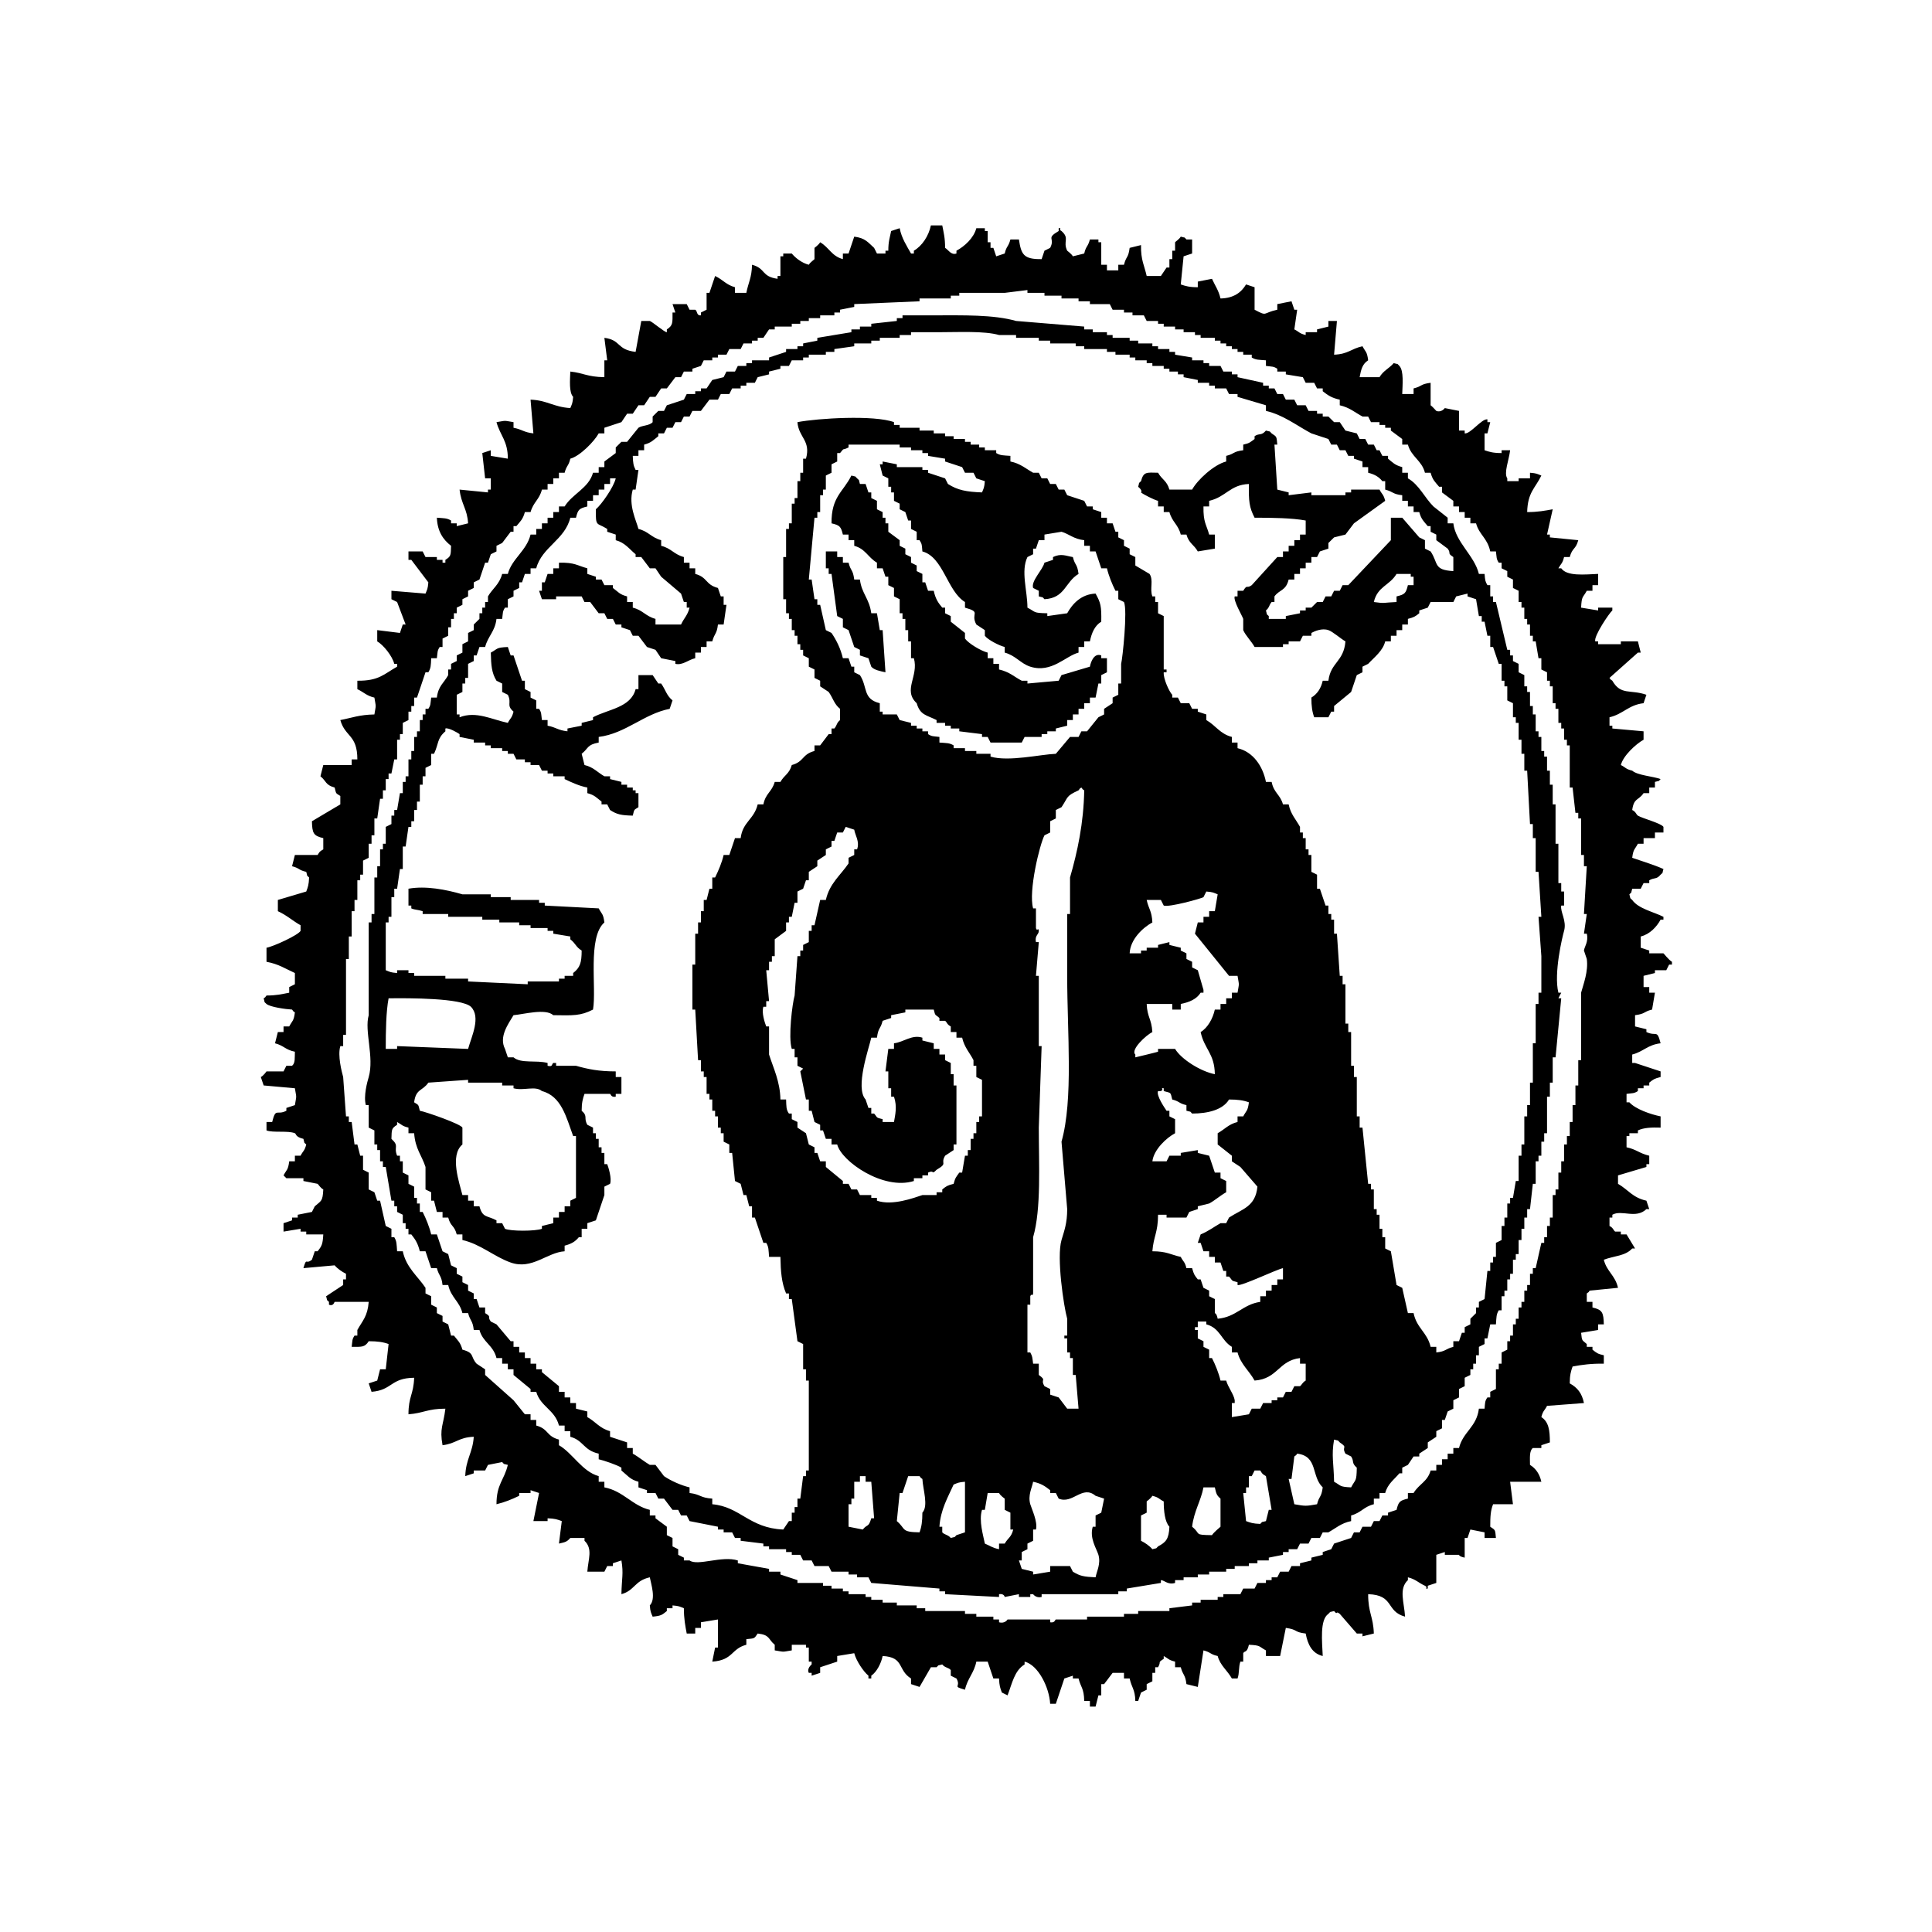 <svg width="600" height="600" viewBox="0 0 600 600" fill="none" xmlns="http://www.w3.org/2000/svg">
<style>
  path {
    fill: #000000;
  }
  @media (prefers-color-scheme: dark) {
    path {
      fill: #FFFFFF;
    }
  }
</style>
<g clip-path="url(#clip0_3461_89505)">
<path fill-rule="evenodd" clip-rule="evenodd" d="M516.598 296.072H512.189V295.199C511.307 294.937 510.425 294.588 509.544 294.326V290.835C512.365 290.137 514.482 287.867 515.716 285.598H516.598V284.725C513.688 283.241 508.75 282.194 506.898 279.488C505.928 278.528 506.546 279.488 506.017 277.742C506.986 276.782 506.369 277.742 506.898 275.996H509.544C509.808 275.385 510.161 274.861 510.425 274.25H512.189V273.378C513.953 272.417 514.393 273.203 515.716 271.632C516.686 270.672 516.069 271.632 516.598 269.886C513.688 268.577 510.161 267.529 506.898 266.395C507.251 263.602 507.692 263.863 508.662 262.03H510.425V260.285H513.953V258.539H516.598V256.793C515.892 255.658 510.073 254.175 508.662 253.302C508.133 252.953 508.045 252.08 506.898 251.556C507.427 247.715 508.838 248.676 510.425 246.319H512.189V244.573H513.953V242.827C515.716 242.304 514.746 242.915 515.716 241.954C513.423 241.082 508.574 240.82 506.898 239.336C504.782 238.812 504.958 238.376 503.371 237.59C504.077 234.71 508.045 231.044 510.425 229.734V227.116C507.163 226.854 503.988 226.505 500.726 226.243V225.37H499.844V222.751C504.077 221.791 505.752 218.911 510.425 218.387C510.69 217.514 511.043 216.641 511.307 215.768C506.281 214.023 503.371 216.03 500.726 211.404C499.756 210.619 500.55 211.491 499.844 210.531C502.754 207.913 505.752 205.294 508.662 202.676H509.544C509.279 201.541 508.926 200.319 508.662 199.184H503.371V200.057H496.317V199.184H495.435C494.818 197.7 499.844 190.281 500.726 189.583V188.71H496.317V189.583C494.553 189.321 492.79 188.972 491.026 188.71C491.203 184.956 491.555 185.742 492.79 183.472H494.553V181.727H496.317V178.235C492.084 178.41 486.617 179.021 484.854 176.49H483.972C484.854 174.918 485.207 175.093 485.736 172.998H487.499C488.293 170.03 489.351 170.729 490.145 167.761C487.235 167.499 484.237 167.15 481.327 166.888V166.015H480.445C481.062 163.397 481.591 160.778 482.209 158.159C479.828 158.596 477.623 159.032 474.273 159.032C474.449 152.835 476.742 151.7 478.681 147.685C477.359 147.161 477.271 146.987 475.154 146.812V148.558H471.627V149.431H468.1V148.558C466.954 146.899 468.629 142.884 468.982 139.829H466.337V140.702C463.779 140.702 462.545 140.353 461.046 139.829V134.592H461.928C462.192 133.457 462.545 132.235 462.809 131.101H461.928V130.228C460.164 129.966 456.637 134.854 454.873 134.592V133.719H453.11V127.609C451.611 127.347 450.2 126.998 448.701 126.736C448.701 126.736 447.643 128.22 446.056 127.609C446.056 127.609 444.645 126.038 444.292 125.863V118.88C440.941 119.317 441.823 119.928 439.001 120.626V122.372H435.474C435.563 119.491 436.003 115.127 434.593 113.643C433.623 112.683 434.593 113.294 432.829 112.77C431.418 114.429 429.566 115.127 428.42 117.135H422.248C422.689 114.691 423.129 113.032 424.893 111.898C424.54 109.104 424.099 109.366 423.129 107.533C419.514 108.319 418.721 109.977 414.312 110.152C414.576 106.66 414.929 103.169 415.194 99.677H412.548V101.423L409.021 102.296V103.169H405.494V104.042C403.378 103.518 403.554 103.082 401.967 102.296C402.231 100.288 402.584 98.194 402.849 96.186H401.967C401.702 95.313 401.35 94.44 401.085 93.567C399.586 93.829 398.175 94.178 396.676 94.44V96.186C391.915 97.233 393.766 98.368 389.622 96.186V89.203C388.74 88.941 387.858 88.592 386.977 88.33C385.478 90.862 383.097 92.607 379.041 92.695C378.423 90.076 377.365 88.767 376.395 86.584C374.896 86.846 373.485 87.195 371.986 87.457V89.203C369.429 89.203 368.195 88.854 366.696 88.33C366.96 85.45 367.313 82.482 367.578 79.602C368.459 79.34 369.341 78.99 370.223 78.729V74.364H368.459C367.489 73.404 368.459 74.015 366.696 73.492C366.255 74.277 365.02 75.063 364.932 75.237V77.856H364.05V80.474H363.169V83.093H362.287C361.67 83.966 361.141 84.839 360.523 85.712H356.114C355.409 82.482 354.263 80.823 354.351 76.11C353.205 76.372 351.97 76.721 350.824 76.983C350.383 80.3 349.766 79.427 349.06 82.22H347.297V83.966H343.77V82.22H342.006V75.237H341.124V74.364H338.479C337.862 76.721 337.244 76.372 336.715 78.729C335.569 78.99 334.335 79.34 333.188 79.602C332.836 78.903 331.425 77.856 331.425 77.856C330.014 74.888 332.306 74.103 329.661 71.746C328.515 71.222 330.014 70.698 328.779 70.873V71.746C324.635 74.19 327.809 73.753 326.134 76.983C325.517 77.245 324.988 77.594 324.37 77.856C324.106 78.729 323.753 79.602 323.489 80.474C317.845 80.562 317.14 78.99 316.434 74.364H313.789C313.172 76.721 312.555 76.372 312.026 78.729C311.144 78.99 310.262 79.34 309.38 79.602C309.116 78.729 308.763 77.856 308.498 76.983H307.617V75.237H306.735V71.746H305.853V70.873H303.208C302.414 73.928 299.504 76.546 297.035 77.856V78.729C295.36 79.34 294.478 77.507 293.508 76.983C293.508 73.841 293.067 72.269 292.626 70H289.099C288.394 73.317 286.366 76.372 283.809 77.856V78.729H282.927C281.604 76.372 280.017 74.015 279.4 70.873C278.518 71.135 277.636 71.484 276.755 71.746C276.314 73.928 275.873 74.975 275.873 77.856H274.991V78.729H272.346C272.081 78.118 271.728 77.594 271.464 76.983C269.524 75.237 268.73 73.928 265.291 73.492C264.674 75.237 264.145 76.983 263.528 78.729H261.764V80.474C258.237 79.514 257.532 76.896 254.71 75.237C254.269 76.023 252.947 76.983 252.947 76.983V80.474C252.947 80.562 251.624 81.434 251.183 82.22C249.067 81.696 247.039 80.125 245.892 78.729H243.247V79.602H242.365V85.712H241.483V86.584C236.369 85.886 237.868 83.355 233.547 82.22C233.459 86.323 232.401 87.719 231.784 90.949H228.257V89.203C225.435 88.418 224.641 86.934 222.084 85.712C221.467 87.457 220.938 89.203 220.321 90.949H219.439V96.186C218.822 96.448 218.293 96.797 217.675 97.059V97.932C216.265 98.106 216.617 96.535 215.912 96.186H214.148C213.884 95.575 213.531 95.051 213.267 94.44H208.858C209.122 95.313 209.475 96.186 209.739 97.059H208.858C208.858 100.201 209.034 101.074 207.094 102.296V103.169C206.477 103.256 202.597 99.939 201.803 99.677H199.158C198.541 102.907 198.012 106.049 197.395 109.279C191.398 108.581 192.986 105.613 187.695 104.915C187.96 107.271 188.312 109.541 188.577 111.898H187.695V117.135C182.316 117.047 181.258 115.825 177.114 115.389C177.026 118.095 176.673 121.848 177.995 123.245C177.819 125.34 177.643 125.427 177.114 126.736C171.823 126.387 169.883 124.292 164.769 124.118C165.033 127.609 165.386 131.101 165.651 134.592C162.564 134.243 162.212 133.37 159.478 132.846V131.101C156.216 130.577 157.45 130.577 154.187 131.101C155.334 135.29 157.715 136.861 157.715 142.448C155.951 142.186 154.187 141.837 152.424 141.575V139.829C151.542 140.091 150.66 140.44 149.779 140.702C150.043 143.321 150.396 145.939 150.66 148.558H152.424V152.049H151.542V152.922C148.632 152.66 145.634 152.311 142.724 152.049C143.253 156.676 145.105 157.985 145.37 162.524C144.223 162.786 142.989 163.135 141.843 163.397V162.524H140.079V161.651C138.756 160.865 137.875 160.953 135.67 160.778C135.847 165.055 137.61 167.586 140.079 169.507C139.991 172.474 140.079 172.736 138.316 173.871V174.744H137.434V173.871H135.67V172.998H132.143C131.879 172.387 131.526 171.863 131.261 171.252H126.852V173.871H127.734C129.498 176.228 131.261 178.497 133.025 180.854C132.848 182.949 132.672 183.036 132.143 184.345C128.616 184.083 125.089 183.734 121.562 183.472V186.091C122.179 186.353 122.708 186.702 123.325 186.964C124.207 189.321 125.089 191.59 125.971 193.947H125.089C124.824 194.82 124.472 195.693 124.207 196.565C121.826 196.304 119.534 195.954 117.153 195.693V199.184C119.093 200.319 121.826 203.723 122.444 206.167H123.325V207.04C119.269 209.309 117.682 211.491 110.98 211.404V214.023C113.009 214.983 113.89 216.118 116.271 216.641C116.8 219.871 116.8 218.649 116.271 221.879C111.598 221.966 109.305 222.926 105.69 223.624C107.189 228.949 110.98 228.076 110.98 235.844H109.217V237.59H100.399C100.135 238.725 99.782 239.947 99.517 241.082C101.369 242.565 101.016 243.787 103.926 244.573C104.455 246.668 104.191 246.231 105.69 247.192V249.81C102.78 251.556 99.782 253.302 96.872 255.047C96.96 258.713 97.313 259.586 100.399 260.285V263.776C99.253 264.474 99.341 264.387 98.635 265.522H91.581C91.317 266.657 90.964 267.879 90.7 269.013C93.08 269.624 92.728 270.235 95.108 270.759C95.638 272.505 95.02 271.545 95.99 272.505C95.902 274.774 95.638 275.472 95.108 276.869C92.199 277.742 89.201 278.615 86.291 279.488V282.979C89.024 284.201 90.964 286.034 93.345 287.343V289.089C92.639 290.398 84.88 293.977 82.764 294.326V298.691C86.555 299.389 88.671 300.873 91.581 302.182V305.674C90.964 305.935 90.435 306.285 89.818 306.546V308.292C87.525 308.729 85.938 309.165 82.764 309.165C81.97 310.125 82.852 309.34 81.882 310.038C82.411 311.784 81.794 310.824 82.764 311.784C83.822 312.744 88.848 313.442 90.7 313.529C91.493 314.49 90.611 313.704 91.581 314.402C91.229 317.195 90.788 316.934 89.818 318.767H88.054V320.512H86.291C86.026 321.647 85.673 322.869 85.409 324.004C88.142 324.702 88.583 326.011 91.581 326.622C91.493 328.543 91.758 330.114 90.7 330.987H88.936C88.671 331.598 88.319 332.121 88.054 332.732H82.764C82.764 332.732 81.794 334.129 81 334.478C81.264 335.351 81.617 336.224 81.882 337.097C85.144 337.359 88.319 337.708 91.581 337.97C92.11 341.199 92.11 339.977 91.581 343.207C90.7 343.469 89.818 343.818 88.936 344.08V344.953C85.938 346.524 85.673 343.818 84.527 348.444H82.764V351.063C84.792 351.848 89.465 351.063 91.581 351.935C92.022 352.11 91.669 353.07 94.227 353.681C94.756 355.427 94.138 354.467 95.108 355.427C94.579 357.522 94.138 357.347 93.345 358.918H91.581V360.664H89.818C89.465 363.457 89.024 363.195 88.054 365.028L88.936 365.901H94.227V366.774C95.726 367.036 97.136 367.385 98.635 367.647C98.812 367.734 99.517 368.956 100.399 369.393C100.223 373.233 99.694 372.884 97.754 374.63C97.489 375.241 97.136 375.765 96.872 376.376C95.373 376.638 93.962 376.987 92.463 377.249V378.121H90.7V378.994C89.818 379.256 88.936 379.605 88.054 379.867V382.486C89.818 382.224 91.581 381.875 93.345 381.613V382.486H95.108V383.359H100.399C100.223 386.414 99.958 386.937 98.635 388.596H97.754C97.489 389.469 97.136 390.342 96.872 391.214C94.844 392.873 95.285 390.254 94.227 393.833C97.489 393.571 100.664 393.222 103.926 392.96C104.808 394.008 106.219 394.968 107.453 395.579V397.324H106.572V399.07C104.808 400.205 103.044 401.427 101.281 402.562C101.81 404.307 101.193 403.347 102.163 404.307V405.18C103.573 405.791 103.838 404.307 103.926 404.307H114.508C114.155 408.846 112.568 410.156 110.98 413.036V414.782H110.099C109.305 416.004 109.481 416.266 109.217 418.273C112.391 418.273 113.273 418.448 114.508 416.528C117.241 416.528 119.005 416.789 120.68 417.4C120.415 420.019 120.063 422.638 119.798 425.256H118.035C117.77 426.391 117.417 427.613 117.153 428.748C116.271 429.009 115.389 429.359 114.508 429.62C114.772 430.493 115.125 431.366 115.389 432.239C121.914 431.715 121.209 427.962 128.616 427.875C128.44 433.112 126.852 433.636 126.852 439.222C131.526 438.873 132.76 437.476 138.316 437.476C137.698 442.713 136.464 443.499 137.434 448.824C141.754 448.3 142.372 446.379 147.133 446.205C146.781 451.268 144.664 453.101 144.488 458.425C145.37 458.163 146.252 457.814 147.133 457.552V456.679H150.66C150.925 456.068 151.278 455.545 151.542 454.934C153.041 454.672 154.452 454.323 155.951 454.061C156.921 455.021 155.951 454.41 157.715 454.934C156.568 459.734 154.187 460.869 154.187 467.154C156.745 466.543 158.861 465.67 161.242 464.535V463.662H164.769V462.789C165.651 463.051 166.532 463.4 167.414 463.662C166.797 466.543 166.268 469.51 165.651 472.391H170.059V471.518C172.352 471.605 173.058 471.867 174.468 472.391C174.204 474.748 173.851 477.017 173.587 479.374C175.526 478.937 176.056 478.85 177.114 477.628H181.523V478.501C184.168 481.032 182.669 484.175 182.404 488.102H187.695C187.96 487.491 188.312 486.968 188.577 486.357H190.34V485.484C191.222 485.222 192.104 484.873 192.986 484.611C193.691 488.713 193.074 490.11 192.986 495.085C197.13 493.951 197.042 490.896 201.803 489.848C202.244 492.118 203.743 496.569 201.803 498.577C201.98 500.672 202.156 500.759 202.685 502.068C205.331 501.806 205.595 501.545 207.094 500.323V499.45H208.858V498.577C210.974 498.751 211.062 498.926 212.385 499.45C212.385 502.767 212.826 504.949 213.267 507.305H215.912V505.56H217.675V503.814C219.439 503.552 221.203 503.203 222.966 502.941V511.67H222.084C221.82 513.154 221.467 514.55 221.203 516.034C227.728 515.598 227.022 512.019 231.784 510.797V509.051C234.429 508.789 234.165 508.964 235.311 507.305C239.191 507.742 238.485 509.051 240.602 510.797V512.543C243.864 513.066 242.63 513.066 245.892 512.543V510.797H250.301V511.67H251.183V516.034H252.065V516.907C252.065 516.907 250.478 518.129 251.183 519.526H252.065V520.398C252.947 520.137 253.828 519.787 254.71 519.526V517.78C256.474 517.169 258.237 516.645 260.001 516.034V514.288C261.764 514.027 263.528 513.677 265.291 513.416C265.909 515.772 268.113 519.089 269.7 520.398V521.271H270.582V520.398C272.257 519.264 273.668 516.558 274.109 514.288C280.899 514.638 278.694 518.653 282.927 521.271V523.017C283.809 523.279 284.69 523.628 285.572 523.89C286.719 521.882 287.953 519.787 289.099 517.78H290.863C291.833 516.82 290.863 517.431 292.626 516.907C293.42 517.954 294.655 517.867 295.272 518.653V520.398C295.889 520.66 296.418 521.009 297.035 521.271C298.623 524.065 295.448 523.541 299.681 524.763C300.474 521.184 302.502 519.613 303.208 516.034H306.735C307.352 517.78 307.881 519.526 308.498 521.271H310.262C310.35 523.541 310.615 524.239 311.144 525.636C311.761 525.898 312.29 526.247 312.907 526.509C314.318 522.842 315.024 518.827 318.198 516.907V516.034C322.431 517.082 325.869 524.065 326.134 529.127H327.898C328.779 526.509 329.661 523.89 330.543 521.271C331.425 521.009 332.306 520.66 333.188 520.398V521.271H334.952C335.657 524.065 336.627 524.239 336.715 528.254H338.479V530H340.242C340.507 528.865 340.86 527.643 341.124 526.509H342.006V523.017H342.888C343.77 521.882 344.651 520.66 345.533 519.526H349.06V521.271H350.824C351.441 524.152 352.499 524.588 352.587 528.254H353.469C353.734 527.381 354.086 526.509 354.351 525.636C354.968 525.374 355.497 525.025 356.114 524.763V523.017C356.732 522.755 357.261 522.406 357.878 522.144V519.526H358.76V517.78H359.642C360.788 515.772 359.289 516.558 361.405 515.161V514.288C362.992 515.161 362.816 515.51 364.932 516.034V517.78H366.696C367.401 520.398 368.107 519.962 368.459 523.017C369.606 523.279 370.84 523.628 371.986 523.89C372.604 520.137 373.133 516.296 373.75 512.543C376.131 513.154 375.778 513.765 378.159 514.288C378.952 517.256 381.157 518.74 382.568 521.271H384.331C384.949 519.613 384.596 517.78 385.213 516.034H386.095V513.416C386.536 512.543 387.241 513.503 387.858 510.797C391.65 510.972 390.856 511.321 393.149 512.543V514.288H397.558C398.175 511.408 398.704 508.44 399.322 505.56C403.201 506.083 401.702 506.869 405.494 507.305C406.111 510.622 407.434 513.503 410.785 514.288C410.608 509.837 409.815 503.028 412.548 501.195C413.518 500.235 412.548 500.846 414.312 500.323C415.546 501.806 414.664 500.061 416.075 501.195C417.839 503.203 419.602 505.298 421.366 507.305H423.129V508.178C424.276 507.917 425.51 507.567 426.657 507.305C426.48 501.894 424.893 501.021 424.893 495.085C433.094 495.347 430.272 500.41 436.356 502.068C436.092 497.617 434.328 493.427 437.238 490.721V489.848C439.707 490.459 440.412 491.507 442.529 492.467C443.675 492.991 442.176 493.514 443.41 493.34V492.467C444.292 492.205 445.174 491.856 446.056 491.594V482.865C446.937 482.603 447.819 482.254 448.701 481.992V482.865H453.11C453.11 482.865 453.11 483.389 454.873 483.738V477.628H455.755C456.02 476.755 456.372 475.882 456.637 475.009C458.136 475.271 459.547 475.62 461.046 475.882V477.628H464.573C464.308 475.009 464.485 475.271 462.809 474.137C462.809 470.994 462.898 469.161 463.691 467.154H469.864C469.599 464.797 469.246 462.528 468.982 460.171H478.681C478.152 457.814 477.006 456.068 475.154 454.934C475.154 452.926 474.89 450.569 476.036 449.696H478.681V448.824C479.563 448.562 480.445 448.213 481.327 447.951C481.327 444.197 480.974 441.579 478.681 440.095C479.211 438 479.651 438.175 480.445 436.603C484.237 436.342 488.116 435.992 491.908 435.731C491.291 432.676 489.88 430.93 487.499 429.62C487.499 427.089 487.852 425.867 488.381 424.383C491.115 423.86 494.289 423.423 498.081 423.51V420.892C496.141 420.455 495.876 420.194 494.553 419.146V418.273H492.79V417.4C491.379 416.091 491.291 416.702 491.026 413.909C492.79 413.647 494.553 413.298 496.317 413.036V411.29H498.081C497.992 407.624 497.64 406.751 494.553 406.053V404.307H492.79V401.689C493.76 400.903 492.966 401.776 493.672 400.816C496.582 400.554 499.58 400.205 502.489 399.943C501.608 396.015 498.962 394.88 498.081 391.214C501.343 389.992 504.782 390.08 506.898 387.723H507.78C506.898 386.239 506.017 384.842 505.135 383.359H503.371V382.486H501.608C501.079 382.137 500.99 381.264 499.844 380.74V378.121H500.726V377.249C503.636 375.59 508.045 378.645 511.307 375.503H512.189C511.924 374.63 511.572 373.757 511.307 372.884C506.986 371.924 505.664 369.48 502.489 367.647V365.028C505.399 364.156 508.397 363.283 511.307 362.41V361.537H512.189V358.918C509.191 358.22 508.133 356.911 505.135 356.3V352.808H506.017V351.935H508.662V351.063C510.514 350.19 512.894 350.102 515.716 350.19V346.698C512.63 346.087 507.868 344.429 506.017 342.334H505.135V339.715C507.075 339.454 507.427 339.628 508.662 338.842V337.97H510.425V337.097H512.189V336.224C513.512 335.176 513.688 335.002 515.716 334.478V332.732C513.071 331.86 510.425 330.987 507.78 330.114H506.898V327.495C510.337 326.622 511.748 324.44 515.716 324.004C514.57 319.552 514.482 321.996 511.307 320.512V319.639L507.78 318.767V315.275C511.131 314.839 510.249 314.228 513.071 313.529C513.335 311.784 513.688 310.038 513.953 308.292H512.189V306.546H510.425V303.055L513.953 302.182V301.309H517.48C517.744 300.698 518.097 300.175 518.361 299.564H519.243V298.691C518.273 298.167 516.686 296.072 516.598 296.072ZM492.79 297.818C493.319 301.658 491.732 305.674 491.026 308.292V329.241H490.145V337.097H489.263V343.207H488.381V348.444H487.499V352.808H486.617V355.427H485.736V360.664H484.854V364.156H483.972V369.393H483.09V371.139H482.209V378.121H481.327V380.74H480.445V384.231H479.563V385.977H478.681C478.064 388.596 477.535 391.214 476.918 393.833H476.036V395.579H475.154V399.07H474.273V400.816H473.391V404.307H472.509V406.053H471.627V409.545H470.745V411.29H469.864V414.782H468.982V416.528H468.1V419.146L466.337 420.019V423.51H465.455V425.256H464.573V431.366L462.809 432.239V433.985H461.928C461.134 435.12 461.222 435.556 461.046 437.476H459.282C458.577 443.237 454.344 444.634 453.11 449.696H451.346V451.442H449.583V453.188H447.819V454.934H446.056V456.679H444.292C443.322 460.171 440.677 460.869 439.001 463.662H437.238V465.408C434.681 466.019 434.328 466.368 433.711 468.899C432.829 469.161 431.947 469.51 431.065 469.772V470.645H429.302C429.037 471.256 428.685 471.78 428.42 472.391H426.657C426.392 473.002 426.039 473.526 425.775 474.137H423.129C422.865 474.748 422.512 475.271 422.248 475.882H420.484C420.22 476.493 419.867 477.017 419.602 477.628C417.839 478.239 416.075 478.763 414.312 479.374C414.047 479.985 413.694 480.509 413.43 481.12C412.548 481.381 411.666 481.731 410.785 481.992V482.865C409.638 483.127 408.404 483.476 407.258 483.738V484.611C406.111 484.873 404.877 485.222 403.73 485.484V486.357H401.085C400.821 486.968 400.468 487.491 400.203 488.102H397.558C397.293 488.713 396.941 489.237 396.676 489.848H394.913V490.721H393.149V491.594H390.504C390.239 492.205 389.886 492.729 389.622 493.34H386.095C385.83 493.951 385.478 494.474 385.213 495.085H379.922V495.958H378.159V496.831H372.868V497.704H370.223V498.577C367.842 498.839 365.549 499.188 363.169 499.45V500.323H353.469V501.195H349.06V502.068H337.597V502.941H327.898C327.633 503.028 327.633 504.076 326.134 503.814V502.941H312.907C312.907 502.941 312.114 504.338 310.262 503.814V502.941H308.498V502.068H303.208V501.195H299.681V500.323H287.336V499.45H284.69V498.577H278.518V497.704H274.109V496.831H270.582V495.958H268.819V495.085H263.528V494.213H261.764V493.34H258.237V492.467H255.592V491.594H247.656V490.721C245.892 490.11 244.129 489.586 242.365 488.975V488.102H238.838V487.23C235.576 486.619 232.401 486.095 229.139 485.484V484.611C224.201 483.04 216.617 486.444 214.148 484.611H212.385V483.738C211.768 483.476 211.238 483.127 210.621 482.865V481.12C210.004 480.858 209.475 480.509 208.858 480.247V477.628C208.24 477.366 207.711 477.017 207.094 476.755V474.137C205.948 473.264 204.713 472.391 203.567 471.518V470.645H201.803V468.899C196.336 467.59 193.603 463.051 187.695 461.917V460.171H185.931V458.425C180.817 457.028 177.819 451.268 173.587 448.824V447.078C169.619 446.03 170.412 443.761 166.532 442.713V440.968H164.769V439.222H163.005C161.859 437.738 160.624 436.342 159.478 434.858C156.568 432.239 153.57 429.62 150.66 427.002V425.256C149.779 424.645 148.897 424.121 148.015 423.51C145.987 421.241 147.486 420.194 143.606 419.146C142.989 416.877 142.195 416.353 140.961 414.782H140.079C139.815 413.647 139.462 412.425 139.197 411.29C138.58 411.028 138.051 410.679 137.434 410.417V408.672C136.816 408.41 136.287 408.061 135.67 407.799V406.053C135.053 405.791 134.524 405.442 133.907 405.18V402.562C133.289 402.3 132.76 401.951 132.143 401.689V399.943C129.762 396.364 126.147 393.658 125.089 388.596H123.325C123.149 386.326 123.237 385.541 122.444 384.231H121.562V381.613C120.945 381.351 120.415 381.002 119.798 380.74C119.181 378.121 118.652 375.503 118.035 372.884H117.153C116.888 372.011 116.536 371.139 116.271 370.266C115.654 370.004 115.125 369.655 114.508 369.393V364.156C113.89 363.894 113.361 363.545 112.744 363.283V358.918H111.862C111.598 357.784 111.245 356.562 110.98 355.427H110.099C109.834 353.07 109.481 350.801 109.217 348.444H108.335V346.698H107.453C107.189 342.596 106.836 338.581 106.572 334.478C106.131 332.82 104.808 327.844 105.69 324.877H106.572V321.385H107.453V297.818H108.335V290.835H109.217V282.979H110.099V279.488H110.98V273.378H111.862V271.632H112.744V267.268C113.361 267.006 113.89 266.657 114.508 266.395V262.03H115.389V259.412H116.271V254.175H117.153C117.417 252.167 117.77 250.072 118.035 248.065H118.916V245.446H119.798V241.954H120.68V240.209H121.562C121.826 238.725 122.179 237.328 122.444 235.844H123.325V229.734H124.207V227.989H125.089V224.497C125.706 224.235 126.235 223.886 126.852 223.624V221.006H127.734V219.26H128.616V216.641H129.498C130.38 214.023 131.261 211.404 132.143 208.786H133.025C133.818 207.476 133.818 206.691 133.907 204.421H135.67C135.935 202.414 135.758 202.152 136.552 200.93H137.434V198.311C138.051 198.049 138.58 197.7 139.197 197.438V194.82H140.079V192.201H140.961V190.455H141.843V188.71C142.46 188.448 142.989 188.099 143.606 187.837V186.091C144.223 185.829 144.752 185.48 145.37 185.218V183.472C145.987 183.211 146.516 182.861 147.133 182.6V180.854C147.751 180.592 148.28 180.243 148.897 179.981C149.514 178.235 150.043 176.49 150.66 174.744H151.542C151.807 173.871 152.159 172.998 152.424 172.125C153.041 171.863 153.57 171.514 154.187 171.252V169.507C154.805 169.245 155.334 168.896 155.951 168.634C156.833 167.499 157.715 166.277 158.596 165.142H159.478V163.397H160.36C161.594 161.913 162.388 161.302 163.005 159.032H164.769C165.651 155.89 167.502 155.192 168.296 152.049H170.059V150.304H171.823V148.558H173.587V146.812H175.35C175.967 144.455 176.585 144.805 177.114 142.448C180.112 141.662 184.609 137.036 185.931 134.592H187.695V132.846C189.459 132.235 191.222 131.712 192.986 131.101C193.603 130.228 194.132 129.355 194.749 128.482H196.513C197.13 127.609 197.659 126.736 198.276 125.863H200.04C200.657 124.991 201.186 124.118 201.803 123.245H203.567C204.184 122.372 204.713 121.499 205.331 120.626H207.094C207.976 119.491 208.858 118.269 209.739 117.135H211.503C211.768 116.524 212.12 116 212.385 115.389H215.03V114.516C215.912 114.254 216.794 113.905 217.675 113.643C217.94 113.032 218.293 112.509 218.557 111.898H221.203V111.025H222.966V110.152H225.611C225.876 109.541 226.229 109.017 226.493 108.406H230.02C230.285 107.795 230.638 107.271 230.902 106.66H233.547V105.787H235.311V104.915H237.075C237.692 104.042 238.221 103.169 238.838 102.296H240.602V101.423H245.892V100.55H248.538V99.677H251.183V98.805H254.71V97.932H259.119V97.059H260.883V96.186C262.382 95.924 263.792 95.575 265.291 95.313V94.44C272.081 94.178 278.783 93.829 285.572 93.567V92.695H295.272V91.822H297.917V90.949H312.026C314.406 90.687 316.699 90.338 319.08 90.076V90.949H324.37V91.822H329.661V92.695H334.952V93.567H338.479V94.44H344.651C344.916 95.051 345.269 95.575 345.533 96.186H349.06V97.059H351.706V97.932H355.233C355.497 98.543 355.85 99.066 356.114 99.677H359.642V100.55H361.405V101.423H364.932V102.296H367.578V103.169H371.105V104.042H372.868V104.915H377.277V105.787H379.041V106.66H380.804V107.533H382.568V108.406H384.331V109.279H386.095V110.152H388.74V111.025C390.063 111.81 390.856 111.723 393.149 111.898V113.643C395.177 113.905 395.442 113.731 396.676 114.516V115.389H399.322V116.262C401.085 116.524 402.849 116.873 404.612 117.135C404.877 117.746 405.229 118.269 405.494 118.88H408.139C408.404 119.491 408.757 120.015 409.021 120.626H410.785V121.499C412.46 122.808 413.606 123.594 416.075 124.118V125.863C419.161 126.562 420.837 128.133 423.129 129.355H424.893C425.158 129.966 425.51 130.49 425.775 131.101H428.42V131.973H430.184V132.846H431.947V133.719C433.094 134.592 434.328 135.465 435.474 136.338V138.083H437.238C438.296 141.924 441.559 142.972 442.529 146.812H444.292C444.909 149.082 445.703 149.693 446.937 151.176H447.819V152.922C448.966 153.795 450.2 154.668 451.346 155.541V157.287H453.11V159.032H454.873V160.778H456.637V162.524H458.401C459.371 166.102 461.928 167.063 462.809 171.252H464.573C464.838 173.173 464.661 173.522 465.455 174.744H466.337V176.49C466.954 176.751 467.483 177.101 468.1 177.362V179.108C468.717 179.37 469.246 179.719 469.864 179.981V182.6C470.481 182.861 471.01 183.211 471.627 183.472V186.964H472.509V188.71H473.391V192.201H474.273V193.947H475.154V197.438H476.036V199.184H476.918C477.182 200.93 477.535 202.676 477.8 204.421H478.681V207.913C479.299 208.175 479.828 208.524 480.445 208.786V211.404H481.327V213.15H482.209V218.387H483.09V220.133H483.972V224.497H484.854V226.243H485.736V229.734H486.617V231.48H487.499V244.573H488.381C488.646 247.192 488.998 249.81 489.263 252.429H490.145V254.175H491.026V265.522H491.908V269.013H492.79C492.525 273.989 492.173 278.877 491.908 283.852H492.79C492.525 285.86 492.173 287.954 491.908 289.962H492.79C493.407 292.406 491.996 294.152 491.908 295.199C492.173 296.072 492.525 296.945 492.79 297.818ZM484.854 281.233H485.736V276.869H484.854V274.25H483.972V262.03H483.09V249.81H482.209V243.7H481.327V239.336H480.445V234.972H479.563V233.226H478.681V228.861H477.8V227.116H476.918V221.879H476.036V219.26H475.154V214.896H474.273V213.15H473.391V209.658C472.774 209.397 472.244 209.047 471.627 208.786V206.167C471.01 205.905 470.481 205.556 469.864 205.294V203.548H468.982V201.803H468.1C466.954 196.827 465.719 191.939 464.573 186.964H463.691V185.218H462.809V181.727H461.928C461.222 180.505 461.222 180.243 461.046 178.235H459.282C457.872 172.474 452.052 168.459 451.346 162.524H449.583V160.778C448.084 159.643 446.673 158.421 445.174 157.287C442.44 154.581 440.677 150.478 437.238 148.558V146.812H435.474V145.066C433.182 144.455 432.565 143.67 431.065 142.448V141.575H429.302C429.037 140.964 428.685 140.44 428.42 139.829H427.538C427.274 139.218 426.921 138.694 426.657 138.083H424.893C424.629 137.472 424.276 136.949 424.011 136.338H422.248C421.983 135.727 421.63 135.203 421.366 134.592L417.839 133.719C417.222 132.846 416.693 131.973 416.075 131.101H414.312L412.548 129.355H410.785V128.482H409.021V127.609H406.376C406.111 126.998 405.758 126.474 405.494 125.863H402.849C402.584 125.252 402.231 124.729 401.967 124.118H399.322C399.057 123.507 398.704 122.983 398.44 122.372H396.676C396.412 121.761 396.059 121.237 395.794 120.626H394.031V119.753H392.267V118.88C389.622 118.269 386.977 117.746 384.331 117.135V116.262H382.568V115.389H379.922C379.658 114.778 379.305 114.254 379.041 113.643H375.514V112.77H373.75V111.898H370.223V111.025C368.459 110.763 366.696 110.414 364.932 110.152V109.279H363.169V108.406H359.642V107.533H357.878V106.66H353.469V105.787H350.824V104.915H345.533V104.042H343.77V103.169H339.361V102.296H336.715V101.423C329.661 100.812 322.607 100.288 315.553 99.677C308.498 97.67 299.063 97.932 289.981 97.932H280.282V98.805H278.518V99.677C275.873 99.939 273.227 100.288 270.582 100.55V101.423H267.055V102.296H264.41V103.169C260.883 103.78 257.355 104.304 253.828 104.915V105.787C252.329 106.049 250.918 106.398 249.419 106.66V107.533H247.656V108.406H244.129V109.279C242.365 109.89 240.602 110.414 238.838 111.025V111.898H233.547V112.77H231.784V113.643H229.139C228.874 114.254 228.521 114.778 228.257 115.389H225.611C225.347 116 224.994 116.524 224.73 117.135C223.583 117.397 222.349 117.746 221.203 118.008C220.585 118.88 220.056 119.753 219.439 120.626H217.675V121.499H215.912V122.372H213.267C213.002 122.983 212.649 123.507 212.385 124.118C210.621 124.729 208.858 125.252 207.094 125.863C206.83 126.474 206.477 126.998 206.212 127.609H204.449L202.685 129.355V131.101C201.715 132.235 199.423 132.061 198.276 132.846C197.13 134.33 195.896 135.727 194.749 137.211H192.986L191.222 138.956V140.702C190.076 141.575 188.841 142.448 187.695 143.321V145.066H185.931V146.812H184.168C182.845 151.613 177.731 153.359 175.35 157.287H173.587V159.032H171.823V160.778H170.059V162.524H168.296V164.269H166.532V166.015H164.769C163.534 171.078 158.949 173.522 157.715 178.235H155.951C155.069 181.552 152.953 182.774 151.542 185.218V186.964H150.66V188.71H149.779V190.455H148.897V192.201L147.133 193.947V195.693C146.516 195.954 145.987 196.304 145.37 196.565V199.184C144.752 199.446 144.223 199.795 143.606 200.057V202.676C142.989 202.937 142.46 203.287 141.843 203.548V205.294C141.225 205.556 140.696 205.905 140.079 206.167V207.913H139.197V209.658C137.875 212.102 136.111 212.975 135.67 216.641H133.907C133.642 218.649 133.818 218.911 133.025 220.133H132.143V221.879H131.261V223.624H130.38V227.116H129.498V228.861H128.616V233.226H127.734V235.844H126.852V241.082H125.971V242.827H125.089V246.319H124.207C123.943 248.065 123.59 249.81 123.325 251.556H122.444V253.302H121.562V255.92C120.945 256.182 120.415 256.531 119.798 256.793V262.03H118.916V263.776H118.035V269.013H117.153V272.505H116.271V283.852H115.389V286.471H114.508V315.275C113.097 320.163 116.271 328.281 114.508 334.478C114.067 335.962 112.832 340.414 113.626 343.207H114.508V350.19C115.125 350.452 115.654 350.801 116.271 351.063V355.427H117.153V357.173H118.035V360.664H118.916V362.41H119.798C120.415 365.901 120.945 369.393 121.562 372.884H122.444V374.63H123.325V376.376C123.943 376.638 124.472 376.987 125.089 377.249V379.867H125.971V381.613H126.852V383.359H127.734C129.057 385.017 129.762 386.152 130.38 388.596H132.143C132.76 390.342 133.289 392.087 133.907 393.833H135.67C136.376 396.452 137.081 396.015 137.434 399.07H139.197C140.079 402.998 142.724 404.133 143.606 407.799H145.37C146.075 410.417 146.781 409.981 147.133 413.036H148.897C149.955 416.877 153.218 417.75 154.187 421.765H155.951V423.51H157.715V425.256H159.478V427.002C161.242 428.486 163.005 429.882 164.769 431.366V432.239H166.532C167.855 436.865 172.352 437.825 173.587 442.713H175.35V444.459H177.114V446.205C181.258 447.34 181.17 450.395 185.931 451.442V453.188C187.519 453.537 191.839 455.021 192.986 455.806V456.679C194.837 458.163 195.631 459.472 198.276 460.171V461.917C199.158 462.178 200.04 462.528 200.922 462.789V463.662H203.567C203.832 464.273 204.184 464.797 204.449 465.408H206.212C207.094 466.543 207.976 467.765 208.858 468.899H210.621C210.886 469.51 211.238 470.034 211.503 470.645H213.267C213.531 471.256 213.884 471.78 214.148 472.391C217.058 473.002 220.056 473.526 222.966 474.137V475.009H224.73V475.882H227.375C227.64 476.493 227.992 477.017 228.257 477.628H230.02V478.501C232.401 478.763 234.694 479.112 237.075 479.374V480.247H238.838V481.12H244.129V481.992H245.892V482.865H248.538C248.802 483.476 249.155 484 249.419 484.611H252.065C252.329 485.222 252.682 485.746 252.947 486.357H257.355C257.62 486.968 257.973 487.491 258.237 488.102H263.528V488.975H266.173V489.848H269.7C269.965 490.459 270.318 490.983 270.582 491.594C277.636 492.205 284.69 492.729 291.745 493.34V494.213H293.508V495.085C299.063 495.347 304.707 495.696 310.262 495.958V495.085C311.849 494.824 312.026 495.958 312.026 495.958C313.525 495.696 314.935 495.347 316.434 495.085V495.958H319.962V495.085H320.843C320.843 495.085 321.725 496.395 323.489 495.958V495.085H347.297V494.213H349.942V493.34C353.469 492.729 356.996 492.205 360.523 491.594V490.721C361.581 490.721 362.728 492.292 364.932 491.594V490.721H367.578V489.848H371.986V488.975H375.514V488.102H380.804V487.23H383.45V486.357H387.858V485.484H390.504V484.611H394.031V483.738C395.53 483.476 396.941 483.127 398.44 482.865V481.992H400.203V481.12H402.849C403.113 480.509 403.466 479.985 403.73 479.374H406.376C406.64 478.763 406.993 478.239 407.258 477.628H409.903C410.167 477.017 410.52 476.493 410.785 475.882H412.548C414.753 474.66 416.516 473.002 419.602 472.391V470.645C422.777 469.772 423.482 467.939 426.657 467.154V465.408H428.42V463.662H430.184C430.977 460.782 432.917 459.56 434.593 457.552H435.474V455.806L437.238 454.934C437.855 454.061 438.384 453.188 439.001 452.315H440.765V451.442C441.647 450.831 442.529 450.307 443.41 449.696V447.951C444.292 447.34 445.174 446.816 446.056 446.205V444.459L447.819 443.586V440.968H448.701C448.966 440.095 449.318 439.222 449.583 438.349L451.346 437.476V434.858L453.11 433.985V431.366L454.873 430.493V427.875L456.637 427.002V425.256H457.519V423.51H458.401V420.892H459.282V418.273L461.046 417.4V415.655H461.928C462.192 414.171 462.545 412.774 462.809 411.29H464.573C464.749 409.021 464.661 408.235 465.455 406.926H466.337V402.562H467.218V400.816H468.1V397.324H468.982V395.579H469.864V391.214H470.745V389.469H471.627V385.104H472.509V381.613H473.391V378.121H474.273V375.503H475.154C475.419 372.884 475.772 370.266 476.036 367.647H476.918V360.664H477.8V358.918H478.681V354.554H479.563V351.935H480.445V340.588H481.327V336.224H482.209V328.368H483.09C483.708 322.258 484.237 316.148 484.854 310.038H483.972C484.237 309.427 484.589 308.903 484.854 308.292H483.972C482.473 302.269 485.207 290.922 485.736 289.089C486.617 285.947 484.501 283.241 484.854 281.233ZM119.798 325.75C119.798 320.25 119.886 314.228 120.68 310.038C127.293 309.951 143.253 309.951 146.252 312.657C149.426 315.886 146.428 321.909 145.37 325.75C138.051 325.488 130.644 325.139 123.325 324.877V325.75H119.798ZM159.478 337.097V337.97C162.564 338.842 166.268 337.097 168.296 338.842C174.38 340.414 175.879 347.047 177.995 352.808H178.877V372.011C178.26 372.273 177.731 372.622 177.114 372.884V374.63H175.35V376.376H173.587V378.121H171.823V379.867C170.677 380.129 169.442 380.478 168.296 380.74V381.613C166.268 382.398 158.508 382.398 156.833 381.613C156.568 381.002 156.216 380.478 155.951 379.867H154.187V378.994C151.278 377.423 149.867 378.296 148.897 374.63H147.133V372.884H145.37V371.139H143.606C142.724 367.472 139.55 358.831 143.606 355.427V350.19C143.077 349.055 132.319 345.302 130.38 344.953C129.85 342.858 130.115 343.294 128.616 342.334C129.145 338.057 131.261 338.842 133.025 336.224C137.169 335.962 141.225 335.613 145.37 335.351V336.224H155.951V337.097H159.478ZM270.582 471.518C269.7 474.486 269.436 473.176 267.937 475.009C266.438 474.748 265.027 474.398 263.528 474.137V467.154H264.41V465.408H265.291V460.171H267.055V458.425H268.819V460.171H270.582C270.847 463.924 271.199 467.765 271.464 471.518H270.582ZM286.454 469.772C286.454 472.478 286.19 474.224 285.572 475.882C279.664 475.795 281.428 474.835 278.518 472.391C278.783 469.51 279.135 466.543 279.4 463.662H280.282C280.899 461.917 281.428 460.171 282.045 458.425H285.572C286.366 459.385 285.484 458.6 286.454 459.298C286.63 462.615 288.394 467.677 286.454 469.772ZM299.681 475.882C298.799 476.144 297.917 476.493 297.035 476.755C296.065 477.715 297.035 477.104 295.272 477.628C294.39 476.581 293.332 476.668 292.626 475.882V474.137H291.745C292.097 468.812 294.39 464.972 296.154 461.044C297.476 460.52 297.564 460.345 299.681 460.171V475.882ZM304.09 348.444H303.208V351.935H302.326V353.681H301.444V357.173H300.562V358.918H299.681C299.416 360.664 299.063 362.41 298.799 364.156H297.917C296.947 365.552 296.683 365.639 296.154 367.647C294.126 368.171 293.949 368.345 292.626 369.393V370.266H290.863V371.139H286.454C283.809 372.011 277.107 374.543 272.346 372.884V372.011H270.582V371.139H267.055C266.79 370.528 266.438 370.004 266.173 369.393H264.41C264.145 368.782 263.792 368.258 263.528 367.647H261.764V366.774C260.001 365.29 258.237 363.894 256.474 362.41V360.664H254.71C254.446 359.791 254.093 358.918 253.828 358.046H252.947V356.3C252.329 356.038 251.8 355.689 251.183 355.427C250.918 354.292 250.566 353.07 250.301 351.935C249.419 351.324 248.538 350.801 247.656 350.19V348.444C247.039 348.182 246.51 347.833 245.892 347.571V345.825H245.011C244.129 344.603 244.217 343.643 244.129 341.461H242.365C242.277 335.875 240.161 331.685 238.838 327.495V318.767H237.956C237.515 317.632 236.457 314.49 237.075 312.657H237.956V310.911H238.838C238.574 307.681 238.221 304.539 237.956 301.309H238.838V298.691H239.72V296.945H240.602V291.708C241.748 290.835 242.982 289.962 244.129 289.089V286.471H245.011V284.725H245.892C246.157 283.241 246.51 281.844 246.774 280.361H247.656V276.869C248.273 276.607 248.802 276.258 249.419 275.996C249.684 275.123 250.037 274.25 250.301 273.378H251.183V270.759C252.065 270.148 252.947 269.624 253.828 269.013V267.268C254.71 266.657 255.592 266.133 256.474 265.522V263.776C257.091 263.514 257.62 263.165 258.237 262.903V261.157H259.119C259.383 260.285 259.736 259.412 260.001 258.539H261.764C262.029 257.928 262.382 257.404 262.646 256.793C263.528 257.055 264.41 257.404 265.291 257.666C265.556 259.412 267.055 261.332 266.173 263.776H265.291V265.522C264.674 265.784 264.145 266.133 263.528 266.395V268.14C261.059 271.806 257.62 274.338 256.474 279.488H254.71C254.093 282.106 253.564 284.725 252.947 287.343H252.065V289.089H251.183V292.581C250.566 292.843 250.037 293.192 249.419 293.454V295.199H248.538V296.945H247.656C247.391 301.047 247.039 305.063 246.774 309.165C246.069 311.609 244.746 322.083 245.892 325.75H246.774V328.368H247.656V330.987C248.273 331.249 248.802 331.598 249.419 331.86L248.538 332.732C249.155 335.613 249.684 338.581 250.301 341.461H251.183V344.953H252.065C252.329 346.087 252.682 347.309 252.947 348.444C253.564 348.706 254.093 349.055 254.71 349.317V351.063H255.592C255.856 351.935 256.209 352.808 256.474 353.681H258.237V355.427H260.001C261.323 360.664 274.286 369.742 283.809 366.774V365.901H286.454V365.028H288.218V364.156C290.246 363.195 289.188 365.028 290.863 363.283C294.566 361.101 291.921 361.624 293.508 358.918C294.39 358.307 295.272 357.784 296.154 357.173V355.427H297.035V337.097H296.154V333.605H295.272V330.114C294.655 329.852 294.126 329.503 293.508 329.241V327.495H291.745V325.75H289.981V324.004C288.835 323.742 287.6 323.393 286.454 323.131V322.258C283.191 321.211 280.634 323.655 277.636 324.004V325.75H275.873C275.608 328.106 275.255 330.376 274.991 332.732H275.873V337.97H276.755V340.588H277.636C278.694 343.731 277.989 346.262 277.636 348.444H274.109V347.571C271.905 347.047 272.61 347.135 271.464 345.825H270.582V344.08H269.7C269.436 343.207 269.083 342.334 268.819 341.461C265.468 337.795 269.877 325.488 270.582 322.258H272.346C272.787 318.941 273.404 319.814 274.109 317.021C274.991 316.759 275.873 316.41 276.755 316.148V315.275C278.254 315.013 279.664 314.664 281.163 314.402V313.529H289.981C290.51 315.712 290.422 314.926 291.745 316.148V317.021H293.508C294.126 317.457 294.037 318.156 295.272 318.767V320.512H297.035V322.258H298.799C299.504 325.313 301.18 326.972 302.326 329.241V330.987H303.208V334.478C303.825 334.74 304.354 335.089 304.971 335.351V346.698H304.09V348.444ZM312.026 479.374H310.262V481.12C308.146 480.683 307.529 480.072 305.853 479.374C305.412 477.017 303.913 472.304 304.971 468.899H305.853C306.118 467.154 306.47 465.408 306.735 463.662H310.262C310.615 464.448 312.026 465.408 312.026 465.408V468.899C312.643 469.161 313.172 469.51 313.789 469.772V475.009H314.671C314.054 477.454 313.084 477.541 312.026 479.374ZM342.006 469.772C341.389 470.034 340.86 470.383 340.242 470.645V474.137H339.361C338.303 477.715 340.507 480.858 341.124 482.865C341.918 485.658 340.595 487.928 340.242 489.848C336.627 489.674 335.481 489.499 333.188 488.102C332.924 487.491 332.571 486.968 332.306 486.357H326.134V488.102C324.37 488.364 322.607 488.713 320.843 488.975V488.102C319.697 487.841 318.463 487.491 317.316 487.23C317.052 486.357 316.699 485.484 316.434 484.611H317.316V481.992C317.933 481.731 318.463 481.381 319.08 481.12V479.374C319.697 479.112 320.226 478.763 320.843 478.501V475.009H321.725C322.342 472.653 320.402 468.638 319.962 467.154C319.168 464.361 320.491 462.091 320.843 460.171C323.312 460.694 324.459 461.48 326.134 462.789V463.662H327.898C328.162 464.273 328.515 464.797 328.779 465.408C333.188 467.241 336.098 461.044 340.242 464.535C341.124 464.797 342.006 465.146 342.888 465.408C342.623 466.892 342.271 468.288 342.006 469.772ZM322.607 350.19C322.871 341.723 323.224 333.343 323.489 324.877H322.607V303.055H321.725C321.99 299.564 322.342 296.072 322.607 292.581H321.725C321.284 290.486 322.607 290.311 322.607 289.089C322.607 287.867 321.99 289.438 321.725 288.216V282.106H320.843C319.344 276.782 322.871 262.292 324.37 259.412C324.988 259.15 325.517 258.801 326.134 258.539V255.047C326.751 254.786 327.28 254.436 327.898 254.175V251.556C328.515 251.294 329.044 250.945 329.661 250.683C331.866 247.366 330.984 247.279 334.952 245.446C335.745 244.486 334.864 245.271 335.834 244.573C336.627 245.533 335.745 244.748 336.715 245.446C336.539 255.658 334.599 264.562 332.306 272.505V283.852H331.425V303.055C331.425 320.687 333.365 341.461 329.661 354.554C330.278 361.537 330.807 368.52 331.425 375.503C331.425 379.867 330.543 382.137 329.661 385.104C328.074 390.516 330.367 405.791 331.425 409.545V414.782H330.543V415.655H331.425V420.019H332.306V421.765H333.188V427.002H334.07C334.335 430.493 334.687 433.985 334.952 437.476H331.425C330.543 436.342 329.661 435.12 328.779 433.985C327.898 433.723 327.016 433.374 326.134 433.112V431.366C325.517 431.104 324.988 430.755 324.37 430.493C322.96 428.137 325.252 428.922 322.607 427.002V423.51H320.843C320.579 421.503 320.667 421.328 319.962 420.019H319.08V405.18H319.962V402.562C320.402 401.427 320.579 402.911 320.843 401.689V384.231C323.401 375.416 322.607 361.624 322.607 350.19ZM348.178 206.167V212.277H347.297V215.768C346.679 216.03 346.15 216.38 345.533 216.641V218.387C344.651 218.998 343.77 219.522 342.888 220.133V221.879C342.271 222.14 341.741 222.49 341.124 222.751C339.978 224.235 338.743 225.632 337.597 227.116H335.834C335.569 227.727 335.216 228.25 334.952 228.861H332.306C330.807 230.607 329.397 232.353 327.898 234.099C323.136 234.273 313.26 236.63 307.617 234.972V234.099H303.208V233.226H299.681V232.353H296.154V231.48C294.831 230.694 294.037 230.782 291.745 230.607V228.861C289.717 228.6 289.452 228.774 288.218 227.989V227.116H286.454V226.243H284.69V225.37H282.927V224.497C281.781 224.235 280.546 223.886 279.4 223.624C279.135 223.013 278.783 222.49 278.518 221.879H274.109V221.006H273.227V218.387C267.849 217.078 269.524 213.412 267.055 209.658C266.438 209.397 265.909 209.047 265.291 208.786V207.04H264.41C264.145 206.167 263.792 205.294 263.528 204.421H261.764C261.059 201.454 259.824 198.922 258.237 196.565C257.62 196.304 257.091 195.954 256.474 195.693C255.856 193.074 255.327 190.455 254.71 187.837H253.828V186.091H252.947C252.682 184.083 252.329 181.989 252.065 179.981H251.183C251.8 173.609 252.329 167.15 252.947 160.778H253.828V159.032H254.71V153.795H255.592V152.049H256.474V147.685C257.091 147.423 257.62 147.074 258.237 146.812V144.194C258.854 143.932 259.383 143.583 260.001 143.321V140.702H260.883C262.47 138.782 261.235 140.091 263.528 138.956V138.083H279.4V138.956H282.927V139.829H286.454V140.702H288.218V141.575C289.981 141.837 291.745 142.186 293.508 142.448V143.321C295.272 143.932 297.035 144.455 298.799 145.066C299.063 145.677 299.416 146.201 299.681 146.812H302.326C302.591 147.423 302.943 147.947 303.208 148.558C304.09 148.82 304.971 149.169 305.853 149.431C305.677 151.526 305.5 151.613 304.971 152.922C300.122 152.748 297.388 152.224 294.39 150.304C294.126 149.693 293.773 149.169 293.508 148.558C291.745 147.947 289.981 147.423 288.218 146.812V145.939H286.454V145.066H278.518V144.194C277.019 143.932 275.608 143.583 274.109 143.321V144.194H273.227C273.492 145.328 273.845 146.55 274.109 147.685C274.726 147.947 275.255 148.296 275.873 148.558V151.176H276.755V152.922H277.636V155.541C278.254 155.803 278.783 156.152 279.4 156.414V158.159C280.017 158.421 280.546 158.77 281.163 159.032C281.428 159.905 281.781 160.778 282.045 161.651H282.927V164.269C283.544 164.531 284.073 164.88 284.69 165.142V167.761H285.572C286.366 168.983 286.278 169.245 286.454 171.252C292.979 172.998 294.126 183.56 299.681 186.964V188.71C304.971 190.194 301.268 190.368 303.208 193.947C304.09 194.558 304.971 195.082 305.853 195.693V197.438C306.735 198.66 310.262 200.493 312.026 200.93V202.676C315.376 203.548 316.964 206.08 319.962 207.04C326.575 209.135 330.896 203.723 334.952 202.676V200.93H336.715V199.184H338.479C339.008 196.565 339.978 194.296 342.006 193.074C342.094 188.186 341.83 187.226 340.242 184.345C335.745 184.52 333.012 187.575 331.425 190.455C329.397 190.717 327.28 191.066 325.252 191.328V190.455C320.667 190.368 321.813 190.106 319.08 188.71C319.08 183.472 316.964 177.362 319.08 172.998C319.697 172.736 320.226 172.387 320.843 172.125V170.38H321.725C321.99 169.507 322.342 168.634 322.607 167.761H324.37V166.015C326.134 165.753 327.898 165.404 329.661 165.142C332.042 165.841 333.453 167.412 336.715 167.761V169.507H338.479V171.252H340.242C340.86 172.998 341.389 174.744 342.006 176.49H343.77C344.299 178.759 345.357 181.378 346.415 183.472H347.297V186.091C347.914 186.353 348.443 186.702 349.06 186.964C350.207 189.495 348.619 204.509 348.178 206.167ZM357.878 320.512C357.613 316.323 356.291 315.973 356.114 311.784H364.05V313.529H366.696V311.784C369.341 311.26 371.634 310.3 372.868 308.292H373.75V307.419C373.133 305.412 372.604 303.317 371.986 301.309C371.369 301.047 370.84 300.698 370.223 300.436V298.691C369.606 298.429 369.077 298.08 368.459 297.818V296.072C367.842 295.81 367.313 295.461 366.696 295.199V294.326C365.549 294.065 364.315 293.715 363.169 293.454V292.581C362.022 292.843 360.788 293.192 359.642 293.454V294.326H356.114V295.199H354.351V296.072H350.824C351 291.708 354.968 288.042 357.878 286.471C357.702 282.805 356.732 282.368 356.114 279.488H360.523C360.788 280.099 361.141 280.622 361.405 281.233C362.992 281.844 373.133 279.051 373.75 278.615C374.015 278.004 374.367 277.48 374.632 276.869C376.748 277.044 376.836 277.218 378.159 277.742C377.894 279.488 377.542 281.233 377.277 282.979H375.514V284.725H373.75V286.471H371.986C371.722 287.605 371.369 288.827 371.105 289.962C374.632 294.326 378.159 298.691 381.686 303.055H384.331C384.86 306.285 384.86 305.063 384.331 308.292H382.568V310.038H380.804V311.784H379.041V313.529H377.277C376.66 316.323 375.073 319.203 372.868 320.512C374.015 325.837 377.189 327.146 377.277 333.605C372.868 332.732 366.872 328.979 364.932 325.75H359.642V326.622C358.848 326.884 352.587 328.368 352.587 328.368V327.495C351 326.011 355.938 321.472 357.878 320.512ZM359.642 480.247C358.672 481.207 359.642 480.596 357.878 481.12C356.996 480.072 355.585 479.112 354.351 478.501V470.645C354.968 470.383 355.497 470.034 356.114 469.772V466.281C356.114 466.281 357.525 465.233 357.878 464.535C359.994 465.059 359.818 465.495 361.405 466.281C361.405 469.249 361.758 472.653 363.169 474.137C362.992 477.977 362.111 478.937 359.642 480.247ZM366.696 390.342C363.521 389.643 362.375 388.596 357.878 388.596C358.231 383.97 359.642 382.748 359.642 377.249H362.287V378.121H368.459C368.724 377.51 369.077 376.987 369.341 376.376C370.223 376.114 371.105 375.765 371.986 375.503V374.63C373.133 374.368 374.367 374.019 375.514 373.757C377.189 372.884 379.041 371.226 380.804 370.266V366.774C380.187 366.512 379.658 366.163 379.041 365.901V364.156H377.277C376.66 362.41 376.131 360.664 375.514 358.918C374.367 358.657 373.133 358.307 371.986 358.046V357.173C370.223 357.435 368.459 357.784 366.696 358.046V358.918H363.169C362.904 359.529 362.551 360.053 362.287 360.664H357.878C358.319 356.998 362.287 353.332 364.932 351.935V347.571C364.315 347.309 363.786 346.96 363.169 346.698V344.953H362.287C361.758 344.167 359.024 340.239 359.642 338.842H360.523C361.67 338.319 360.171 337.795 361.405 337.97V338.842C363.786 339.541 363.433 339.017 364.05 341.461C366.431 342.072 366.079 342.683 368.459 343.207V344.953C370.223 345.476 369.253 344.865 370.223 345.825C375.249 345.825 379.834 344.603 381.686 341.461C384.419 341.461 386.183 341.723 387.858 342.334C387.506 345.127 387.065 344.865 386.095 346.698H384.331V348.444C381.51 349.142 380.363 350.713 378.159 351.935V355.427C379.658 356.562 381.069 357.784 382.568 358.918V360.664C383.45 361.275 384.331 361.799 385.213 362.41C386.977 364.417 388.74 366.512 390.504 368.52C389.886 374.805 385.83 375.416 381.686 378.121C381.421 378.732 381.069 379.256 380.804 379.867H379.041C377.189 380.915 375.073 382.486 372.868 383.359C372.604 384.231 372.251 385.104 371.986 385.977H372.868C373.133 386.85 373.485 387.723 373.75 388.596H375.514V390.342H377.277V392.087H379.041C379.305 392.96 379.658 393.833 379.922 394.706H380.804V396.452H381.686C382.92 397.761 382.127 397.674 384.331 398.197V399.07C385.478 399.507 396.147 394.357 398.44 393.833V397.324H396.676V399.07H394.913V400.816H393.149V402.562H391.386V404.307C385.919 405.093 383.979 409.021 378.159 409.545C377.806 407.712 377.277 407.886 377.277 407.799V403.435C376.66 403.173 376.131 402.824 375.514 402.562V400.816C374.896 400.554 374.367 400.205 373.75 399.943C373.485 399.07 373.133 398.197 372.868 397.324H371.986C370.928 396.015 370.752 395.753 370.223 393.833H368.459C367.93 391.738 367.489 391.913 366.696 390.342ZM379.041 474.137C379.041 474.137 376.836 475.97 376.395 476.755C370.576 476.668 373.133 476.493 370.223 474.137C370.752 469.423 372.956 466.106 373.75 461.917H377.277C377.718 463.837 377.806 464.361 379.041 465.408V474.137ZM394.031 468.899C393.766 470.034 393.414 471.256 393.149 472.391C391.386 472.915 392.355 472.304 391.386 473.264C389.093 473.176 388.387 472.915 386.977 472.391C386.712 469.51 386.359 466.543 386.095 463.662H386.977V461.917H387.858V458.425H388.74C389.005 457.814 389.357 457.29 389.622 456.679H391.386C392.091 457.814 392.003 457.727 393.149 458.425C393.766 461.917 394.295 465.408 394.913 468.899H394.031ZM399.322 432.239C399.057 432.85 398.704 433.374 398.44 433.985H396.676V434.858H394.913V435.731H392.267C392.003 436.342 391.65 436.865 391.386 437.476H388.74C388.476 438.087 388.123 438.611 387.858 439.222C386.095 439.484 384.331 439.833 382.568 440.095V435.731H383.45V434.858C383.185 433.025 381.333 430.755 380.804 428.748H379.041C378.512 426.478 377.453 423.86 376.395 421.765H375.514V419.146C374.896 418.884 374.367 418.535 373.75 418.273V416.528C373.133 416.266 372.604 415.917 371.986 415.655V413.036H371.105V412.163H371.986V410.417H374.632V411.29C378.952 412.425 379.217 416.266 382.568 418.273V420.019H384.331C385.301 423.685 387.947 425.693 389.622 428.748C396.853 428.224 397.029 422.55 403.73 421.765V423.51H405.494V428.748C404.436 429.359 404.259 430.144 403.73 430.493H401.967C401.702 431.104 401.35 431.628 401.085 432.239H399.322ZM409.021 467.154C405.582 467.765 405.406 467.765 401.967 467.154C401.35 464.535 400.821 461.917 400.203 459.298H401.085C401.35 456.941 401.702 454.672 401.967 452.315C402.937 451.529 402.143 452.402 402.849 451.442C409.374 452.228 407.169 458.512 410.785 461.917C410.344 465.233 409.726 464.361 409.021 467.154ZM419.602 461.917C415.811 461.742 416.604 461.393 414.312 460.171C414.224 454.672 413.43 451.966 414.312 447.078C416.075 447.602 415.105 446.991 416.075 447.951C418.809 449.784 416.516 449.085 417.839 451.442C418.456 451.704 418.985 452.053 419.602 452.315C420.661 453.973 419.602 454.235 421.366 455.806C421.278 460.345 421.013 459.211 419.602 461.917ZM478.681 296.945V308.292H477.8V311.784H476.918V324.004H476.036V336.224H475.154V343.207H474.273V346.698H473.391V355.427H472.509V358.918H471.627V366.774H470.745C470.481 368.52 470.128 370.266 469.864 372.011H468.982V373.757H468.1V378.121H467.218V380.74H466.337V385.104L464.573 385.977V390.342H463.691V392.087H462.809V394.706H461.928C461.663 397.586 461.31 400.554 461.046 403.435L459.282 404.307V406.053H458.401V407.799L456.637 409.545V411.29L454.873 412.163V413.909H453.992C453.727 414.782 453.374 415.655 453.11 416.528H451.346V418.273C448.701 418.972 449.142 419.67 446.056 420.019V418.273H444.292C443.234 413.734 439.971 412.512 439.001 407.799H437.238C436.621 405.18 436.092 402.562 435.474 399.943C434.857 399.681 434.328 399.332 433.711 399.07C433.094 395.579 432.565 392.087 431.947 388.596C431.33 388.334 430.801 387.985 430.184 387.723V384.231H429.302V381.613H428.42V377.249H427.538V375.503H426.657V369.393H425.775V367.647H424.893C424.276 361.799 423.747 356.038 423.129 350.19H422.248V346.698H421.366V334.478H420.484V330.987H419.602V320.512H418.721V317.894H417.839V305.674H416.957V303.055H416.075C415.811 298.691 415.458 294.326 415.194 289.962H414.312V285.598H413.43V283.852H412.548V281.233H411.666C411.049 279.488 410.52 277.742 409.903 275.996H409.021V271.632C408.404 271.37 407.875 271.021 407.258 270.759V265.522H406.376V263.776H405.494V260.285H404.612V258.539H403.73V256.793C402.496 254.524 400.821 252.865 400.203 249.81H398.44C397.558 246.668 395.618 246.319 394.913 242.827H393.149C392.179 237.939 389.181 233.488 384.331 232.353V230.607H382.568V228.861C378.864 227.901 377.542 225.283 374.632 223.624V221.879C373.75 221.617 372.868 221.268 371.986 221.006V220.133H370.223C369.958 219.522 369.606 218.998 369.341 218.387H366.696C366.431 217.776 366.079 217.252 365.814 216.641H364.05V215.768C363.169 214.896 361.229 210.793 361.405 208.786H362.287V207.913H361.405V191.328C360.788 191.066 360.259 190.717 359.642 190.455V186.964H358.76V185.218H357.878C356.996 182.861 358.319 180.156 356.996 178.235C355.497 177.362 354.086 176.49 352.587 175.617V172.998C351.97 172.736 351.441 172.387 350.824 172.125V170.38C350.207 170.118 349.677 169.768 349.06 169.507V167.761C348.443 167.499 347.914 167.15 347.297 166.888V165.142H346.415C346.15 164.269 345.798 163.397 345.533 162.524H343.77V160.778H342.006V159.032C341.124 158.77 340.242 158.421 339.361 158.159V157.287H337.597C337.333 156.676 336.98 156.152 336.715 155.541C334.952 154.93 333.188 154.406 331.425 153.795C331.16 153.184 330.807 152.66 330.543 152.049H328.779C328.515 151.438 328.162 150.915 327.898 150.304H326.134C325.869 149.693 325.517 149.169 325.252 148.558H323.489C323.224 147.947 322.871 147.423 322.607 146.812H320.843C318.639 145.59 316.875 143.932 313.789 143.321V141.575C311.497 141.4 310.703 141.488 309.38 140.702V139.829H305.853V138.956H304.09V138.083H301.444V137.211H299.681V136.338H296.154V135.465H293.508V134.592H289.981V133.719H285.572V132.846H279.4V131.973H277.636V131.101C271.464 128.831 254.005 129.879 247.656 131.101C248.009 135.901 251.888 136.774 250.301 142.448H249.419V146.812H248.538V149.431H247.656V154.668H246.774V156.414H245.892V162.524H245.011V164.269H244.129V172.998H243.247V186.091H244.129V190.455H245.011V192.201H245.892V195.693H246.774V197.438H247.656V200.057H248.538V201.803H249.419V203.548C250.037 203.81 250.566 204.159 251.183 204.421V207.04C251.8 207.302 252.329 207.651 252.947 207.913V210.531C253.564 210.793 254.093 211.142 254.71 211.404V213.15C255.592 213.761 256.474 214.285 257.355 214.896C258.766 216.903 259.031 218.649 260.883 220.133V223.624C259.736 224.584 260.001 225.195 259.119 226.243H258.237V227.989H257.355C256.474 229.123 255.592 230.345 254.71 231.48H252.947V233.226C248.979 234.273 249.772 236.543 245.892 237.59C245.099 240.383 243.6 240.645 242.365 242.827H240.602C239.72 245.97 237.78 246.319 237.075 249.81H235.311C234.165 254.524 230.638 255.222 230.02 260.285H228.257C227.64 262.03 227.11 263.776 226.493 265.522H224.73C224.201 267.879 223.142 270.323 222.084 272.505H221.203V275.996H220.321C220.056 277.131 219.704 278.353 219.439 279.488H218.557V282.979H217.675V286.471H216.794V289.962H215.912V299.564H215.03V313.529H215.912C216.176 318.767 216.529 324.004 216.794 329.241H217.675V332.732H218.557V334.478H219.439V339.715H220.321V341.461H221.203V344.953H222.084V346.698H222.966V350.19H223.848V351.935H224.73V354.554C225.347 354.816 225.876 355.165 226.493 355.427V358.046H227.375C227.64 360.926 227.992 363.894 228.257 366.774C228.874 367.036 229.403 367.385 230.02 367.647C230.285 368.782 230.638 370.004 230.902 371.139H231.784C232.048 372.273 232.401 373.495 232.666 374.63H233.547V378.121H234.429C235.311 380.74 236.193 383.359 237.075 385.977H237.956C238.75 387.287 238.662 388.072 238.838 390.342H242.365C242.453 394.88 242.718 398.372 244.129 401.689H245.011V403.435H245.892C246.51 407.799 247.039 412.163 247.656 416.528C248.273 416.789 248.802 417.139 249.419 417.4V425.256H250.301V428.748H251.183V456.679H250.301V458.425H249.419C249.155 460.782 248.802 463.051 248.538 465.408H247.656V468.027H246.774V469.772H245.892V472.391H245.011C244.393 473.264 243.864 474.137 243.247 475.009C232.666 474.573 229.932 467.939 221.203 467.154V465.408C217.323 465.146 217.675 464.099 214.148 463.662V461.917C211.503 461.305 208.24 459.822 206.212 458.425C205.331 457.29 204.449 456.068 203.567 454.934H201.803C200.128 453.973 198.276 452.402 196.513 451.442V449.696H194.749V447.951C192.986 447.34 191.222 446.816 189.459 446.205V444.459C186.196 443.586 184.962 441.491 182.404 440.095V438.349C181.258 438.087 180.024 437.738 178.877 437.476V435.731H177.114V433.985H175.35V432.239H173.587V430.493C171.823 429.009 170.059 427.613 168.296 426.129V425.256H166.532V423.51H164.769V421.765H163.005V420.019H161.242V418.273H159.478V416.528H158.596C157.097 414.782 155.687 413.036 154.187 411.29C153.57 411.028 153.041 410.679 152.424 410.417C151.189 408.759 152.865 409.108 150.66 407.799V406.053H148.897C148.632 405.18 148.28 404.307 148.015 403.435H147.133V401.689C146.516 401.427 145.987 401.078 145.37 400.816V399.07C144.752 398.808 144.223 398.459 143.606 398.197V396.452C142.989 396.19 142.46 395.841 141.843 395.579V393.833C141.225 393.571 140.696 393.222 140.079 392.96C139.815 391.825 139.462 390.603 139.197 389.469C138.58 389.207 138.051 388.858 137.434 388.596C136.816 386.85 136.287 385.104 135.67 383.359H133.907C133.378 381.089 132.319 378.471 131.261 376.376H130.38V373.757H129.498V372.011H128.616V368.52C127.999 368.258 127.47 367.909 126.852 367.647V365.028C126.235 364.767 125.706 364.417 125.089 364.156V360.664H124.207V358.918H123.325C122.179 356.038 124.119 356.038 121.562 353.681C121.65 350.713 121.562 350.452 123.325 349.317V348.444C124.912 349.317 124.736 349.666 126.852 350.19V351.935H128.616C128.969 356.824 130.997 358.831 132.143 362.41V369.393C132.76 369.655 133.289 370.004 133.907 370.266V372.884H134.788C135.053 374.019 135.406 375.241 135.67 376.376H137.434V378.121H139.197C139.991 381.089 141.049 380.391 141.843 383.359H143.606V385.104C149.161 386.326 153.57 390.342 158.596 392.087C165.21 394.444 169.883 388.945 175.35 388.596V386.85C177.378 386.326 178.613 385.628 179.759 384.231H180.641V381.613H182.404V379.867C183.286 379.605 184.168 379.256 185.05 378.994C185.931 376.376 186.813 373.757 187.695 371.139V368.52C188.312 368.258 188.841 367.909 189.459 367.647C190.076 366.076 188.93 362.41 188.577 361.537H187.695V358.046H186.813V356.3H185.931V353.681H185.05V351.935H184.168V350.19C183.551 349.928 183.022 349.579 182.404 349.317C181.17 347.135 182.669 346.698 180.641 344.953C180.641 342.421 180.994 341.199 181.523 339.715H189.459C189.723 339.803 189.723 340.85 191.222 340.588V339.715H192.986V334.478H191.222V332.732C185.931 332.732 182.581 332.034 178.877 330.987H172.705V330.114H171.823C171.294 330.463 171.735 331.423 170.059 330.987V330.114C166.532 329.154 161.771 330.376 159.478 328.368H157.715C157.45 327.495 157.097 326.622 156.833 325.75C154.893 321.996 157.803 318.068 159.478 315.275C162.564 315.013 169.442 313.093 171.823 315.275C177.907 315.362 180.288 315.537 184.168 313.529C185.314 306.808 182.404 291.097 187.695 286.471C187.342 283.677 186.901 283.939 185.931 282.106C180.376 281.844 174.733 281.495 169.178 281.233V280.361H167.414V279.488H158.596V278.615H152.424V277.742H143.606C138.492 276.258 132.231 275.036 126.852 275.996V281.233H127.734V282.106C128.969 282.63 129.674 282.455 131.261 282.979V283.852H139.197V284.725H149.779V285.598H155.069V286.471H161.242V287.343H164.769V288.216H170.059V289.089H171.823V289.962C173.587 290.224 175.35 290.573 177.114 290.835V291.708C178.877 293.104 178.789 294.065 180.641 295.199C180.641 299.04 180.112 300.524 177.995 302.182V303.055H175.35V303.928H173.587V304.801H163.887V305.674C157.715 305.412 151.542 305.063 145.37 304.801V303.928H138.316V303.055H128.616V302.182H126.852V301.309H123.325V302.182C121.209 302.008 121.121 301.833 119.798 301.309V286.471H120.68V284.725H121.562V278.615H122.444V275.996H123.325C123.59 273.989 123.943 271.894 124.207 269.886H125.089V262.903H125.971C126.235 260.896 126.588 258.801 126.852 256.793H127.734V255.047H128.616V251.556H129.498V248.937H130.38V243.7H131.261V241.082H132.143V238.463C132.76 238.201 133.289 237.852 133.907 237.59V234.099H134.788C136.287 230.956 135.67 229.385 138.316 227.116V226.243C139.285 225.894 142.107 227.552 142.724 227.989V228.861C144.223 229.123 145.634 229.472 147.133 229.734V230.607H150.66V231.48H152.424V232.353H155.951V233.226H157.715V234.099H159.478C159.743 234.71 160.095 235.233 160.36 235.844H163.005V236.717H164.769V237.59H167.414C167.679 238.201 168.031 238.725 168.296 239.336H170.059V240.209H171.823V241.082H175.35V241.954C177.555 243.002 180.024 244.137 182.404 244.573V246.319C184.697 246.93 185.226 247.715 186.813 248.937V249.81H188.577C188.841 250.421 189.194 250.945 189.459 251.556C191.575 252.953 192.986 253.214 196.513 253.302C197.042 251.207 196.777 251.643 198.276 250.683V246.319H197.395V245.446H196.513V244.573H194.749V243.7H192.986V242.827C191.839 242.565 190.605 242.216 189.459 241.954V241.082H187.695C185.667 239.947 184.256 238.201 181.523 237.59C181.258 236.455 180.905 235.233 180.641 234.099C182.845 232.353 182.228 231.305 185.931 230.607V228.861C194.308 227.814 199.952 221.704 207.976 220.133C208.24 219.26 208.593 218.387 208.858 217.514C207.006 216.03 206.741 214.285 205.331 212.277H204.449C203.832 211.404 203.302 210.531 202.685 209.658H198.276V214.023H197.395C195.896 219.784 188.93 220.22 184.168 222.751V223.624C183.022 223.886 181.787 224.235 180.641 224.497V225.37C179.142 225.632 177.731 225.981 176.232 226.243V227.116C173.146 226.767 172.793 225.894 170.059 225.37V223.624H168.296C168.031 221.617 168.208 221.355 167.414 220.133H166.532V217.514C165.915 217.252 165.386 216.903 164.769 216.641V214.896C164.152 214.634 163.623 214.285 163.005 214.023V211.404H162.123C161.242 208.786 160.36 206.167 159.478 203.548H158.596C158.332 202.676 157.979 201.803 157.715 200.93C153.923 201.104 154.717 201.454 152.424 202.676C152.512 206.603 152.688 208.96 154.187 211.404C154.805 211.666 155.334 212.015 155.951 212.277V214.896C156.568 215.157 157.097 215.507 157.715 215.768C159.037 218.474 157.097 218.911 159.478 221.006C158.949 223.101 158.508 222.926 157.715 224.497C152.688 223.45 147.927 220.744 142.724 222.751V221.879H141.843V215.768C142.46 215.507 142.989 215.157 143.606 214.896V212.277H144.488V210.531H145.37V206.167C145.987 205.905 146.516 205.556 147.133 205.294V203.548H148.015C148.28 202.676 148.632 201.803 148.897 200.93H150.66C151.542 197.526 153.747 196.129 154.187 192.201H155.951C156.216 190.194 156.039 189.932 156.833 188.71H157.715V186.091C158.332 185.829 158.861 185.48 159.478 185.218V183.472C160.095 183.211 160.624 182.861 161.242 182.6V180.854H162.123C162.388 179.981 162.741 179.108 163.005 178.235H164.769V176.49H166.532C168.296 169.856 175.438 167.674 177.114 160.778H178.877C179.494 158.247 179.847 157.898 182.404 157.287V155.541H184.168V153.795H185.931V152.049H187.695V150.304H189.459V148.558H191.222C190.605 151.264 186.813 156.676 185.05 158.159C184.962 163.833 185.314 162.175 188.577 164.269V165.142C189.459 165.404 190.34 165.753 191.222 166.015V167.761C194.132 168.546 195.366 170.467 197.395 172.125V172.998H199.158C200.04 174.133 200.922 175.355 201.803 176.49H203.567C204.184 177.362 204.713 178.235 205.331 179.108C207.359 180.854 209.475 182.6 211.503 184.345C211.768 185.218 212.12 186.091 212.385 186.964H213.267V188.71H214.148C213.531 191.154 212.473 191.852 211.503 193.947H203.567V192.201C200.393 191.328 199.687 189.495 196.513 188.71V186.964H194.749V185.218C192.368 184.607 192.016 183.822 190.34 182.6V181.727H187.695C187.43 181.116 187.078 180.592 186.813 179.981H185.05V179.108C184.168 178.846 183.286 178.497 182.404 178.235V176.49C179.142 175.617 178.613 174.657 173.587 174.744V176.49H171.823V178.235H170.059C169.795 179.108 169.442 179.981 169.178 180.854H168.296V183.472H167.414C167.679 184.345 168.031 185.218 168.296 186.091H172.705V185.218H180.641C180.905 185.829 181.258 186.353 181.523 186.964H183.286C184.168 188.099 185.05 189.321 185.931 190.455H187.695C187.96 191.066 188.312 191.59 188.577 192.201H190.34C190.605 192.812 190.958 193.336 191.222 193.947H192.986V194.82C193.867 195.082 194.749 195.431 195.631 195.693C195.896 196.304 196.248 196.827 196.513 197.438H198.276C199.158 198.573 200.04 199.795 200.922 200.93C201.803 201.192 202.685 201.541 203.567 201.803C204.184 202.676 204.713 203.548 205.331 204.421C206.83 204.683 208.24 205.032 209.739 205.294V206.167C212.032 206.691 213.796 204.858 215.912 204.421V202.676H217.675V200.93H219.439V199.184H221.203C221.908 196.565 222.613 197.002 222.966 193.947H224.73C224.994 191.939 225.347 189.844 225.611 187.837H224.73V185.218H223.848C223.583 184.345 223.231 183.472 222.966 182.6C218.998 181.552 219.792 179.283 215.912 178.235V176.49H214.148V174.744H212.385V172.998C209.21 172.125 208.505 170.292 205.331 169.507V167.761C202.156 166.888 201.451 165.055 198.276 164.269C197.571 161.564 195.102 156.85 196.513 152.049H197.395C197.659 150.042 198.012 147.947 198.276 145.939H197.395C196.689 144.543 196.601 143.844 196.513 141.575H198.276V139.829H200.04V138.083C202.333 137.472 202.862 136.687 204.449 135.465V134.592H206.212C206.477 133.981 206.83 133.457 207.094 132.846H208.858C209.122 132.235 209.475 131.712 209.739 131.101H211.503C211.768 130.49 212.12 129.966 212.385 129.355H214.148C214.413 128.744 214.766 128.22 215.03 127.609H217.675C218.557 126.474 219.439 125.252 220.321 124.118H222.966C223.231 123.507 223.583 122.983 223.848 122.372H226.493C226.758 121.761 227.11 121.237 227.375 120.626H230.02V119.753H231.784V118.88H234.429C234.694 118.269 235.046 117.746 235.311 117.135C236.457 116.873 237.692 116.524 238.838 116.262V115.389C239.984 115.127 241.219 114.778 242.365 114.516V113.643H245.011C245.275 113.032 245.628 112.509 245.892 111.898H249.419V111.025H251.183V110.152H256.474V109.279H259.119V108.406C261.147 108.144 263.263 107.795 265.291 107.533V106.66H270.582V105.787H273.227V104.915H279.4V104.042H282.927V103.169H291.745C297.741 103.169 305.677 102.732 310.262 104.042H315.553V104.915H322.607V105.787H326.134V106.66H334.07V107.533H336.715V108.406H343.77V109.279H346.415V110.152H350.824V111.025H352.587V111.898H356.114V112.77H357.878V113.643H361.405V114.516H363.169V115.389H365.814V116.262H367.578V117.135C369.077 117.397 370.487 117.746 371.986 118.008V118.88H375.514V119.753H377.277V120.626H380.804C381.069 121.237 381.421 121.761 381.686 122.372H384.331V123.245C387.241 124.118 390.239 124.991 393.149 125.863V127.609C398.528 128.831 402.937 132.323 407.258 134.592C409.021 135.203 410.785 135.727 412.548 136.338C412.813 136.949 413.165 137.472 413.43 138.083H415.194C415.458 138.694 415.811 139.218 416.075 139.829H417.839C418.103 140.44 418.456 140.964 418.721 141.575H420.484V142.448C421.366 142.71 422.248 143.059 423.129 143.321V145.066H424.893V146.812C426.921 147.336 428.156 148.034 429.302 149.431H430.184V152.049C432.829 152.748 432.388 153.446 435.474 153.795V155.541H437.238V157.287H439.001V159.032H440.765C441.382 161.302 442.176 161.913 443.41 163.397H444.292V165.142C444.909 165.404 445.438 165.753 446.056 166.015V167.761C447.202 168.634 448.436 169.507 449.583 170.38C450.817 172.038 449.23 171.602 451.346 172.998V177.362C445.086 177.013 446.761 174.918 444.292 171.252C443.675 170.991 443.146 170.641 442.529 170.38V167.761C441.911 167.499 441.382 167.15 440.765 166.888C439.001 164.88 437.238 162.786 435.474 160.778H431.947V167.761C427.538 172.387 423.129 177.101 418.721 181.727H416.957C416.693 182.338 416.34 182.861 416.075 183.472H414.312C414.047 184.083 413.694 184.607 413.43 185.218H411.666C411.402 185.829 411.049 186.353 410.785 186.964H409.021L407.258 188.71H405.494V189.583H403.73V190.455C402.231 190.717 400.821 191.066 399.322 191.328V192.201H394.031V191.328C393.061 190.368 393.678 191.328 393.149 189.583C394.295 188.622 394.031 188.011 394.913 186.964H395.794V185.218C397.382 183.036 399.322 183.56 400.203 179.981H401.967V178.235H403.73V176.49H405.494V174.744H407.258V172.998H409.021C409.286 172.387 409.638 171.863 409.903 171.252C410.785 170.991 411.666 170.641 412.548 170.38V168.634L414.312 166.888L417.839 166.015C418.721 164.88 419.602 163.658 420.484 162.524C423.747 160.167 426.921 157.898 430.184 155.541C429.655 153.446 429.214 153.62 428.42 152.049H419.602V152.922H417.839V153.795H407.258V152.922C404.877 153.184 402.584 153.533 400.203 153.795V152.922C399.057 152.66 397.822 152.311 396.676 152.049C396.412 147.423 396.059 142.71 395.794 138.083H396.676C396.412 135.465 396.588 135.727 394.913 134.592C393.943 133.632 394.913 134.243 393.149 133.719C391.65 135.465 391.121 134.417 389.622 135.465V136.338C388.299 137.298 388.123 137.647 386.095 138.083V139.829C382.744 140.266 383.626 140.877 380.804 141.575V143.321C377.013 144.281 371.898 148.994 370.223 152.049H363.169C362.375 149.256 360.876 148.994 359.642 146.812C356.026 146.725 355.144 146.463 354.351 149.431C353.381 150.391 353.998 149.431 353.469 151.176C354.968 152.398 354.351 152.922 354.351 152.922C354.88 153.446 358.495 155.279 359.642 155.541V157.287H361.405V159.032H363.169C364.05 162.175 365.902 162.873 366.696 166.015H368.459C369.253 168.808 370.752 169.07 371.986 171.252C373.75 170.991 375.514 170.641 377.277 170.38V166.015H375.514C374.632 162.786 373.662 162.262 373.75 157.287H375.514V155.541C380.804 154.319 381.951 150.565 387.858 150.304C387.77 155.628 387.947 157.548 389.622 160.778C395.177 160.778 401.261 160.865 405.494 161.651V166.015H403.73V167.761H401.967V169.507H400.203V171.252H398.44V172.998H396.676C394.031 175.879 391.386 178.846 388.74 181.727C387.065 182.949 387.418 181.29 386.095 183.472H384.331V185.218H383.45C382.92 186.44 385.83 191.328 386.095 192.201V195.693C386.8 197.351 388.74 199.271 389.622 200.93H398.44V200.057H400.203V199.184H403.73C403.995 198.573 404.348 198.049 404.612 197.438H407.258V196.565C408.227 196.042 410.52 194.994 412.548 195.693C413.871 196.129 416.428 198.398 417.839 199.184C417.31 205.556 413.254 205.643 412.548 211.404H410.785C410.256 213.761 409.109 215.507 407.258 216.641C407.258 219.347 407.522 221.093 408.139 222.751H412.548C412.813 222.14 413.165 221.617 413.43 221.006H414.312V219.26C416.075 217.776 417.839 216.38 419.602 214.896C420.22 213.15 420.749 211.404 421.366 209.658C421.983 209.397 422.512 209.047 423.129 208.786V207.04C423.747 206.778 424.276 206.429 424.893 206.167C426.745 204.159 429.478 202.152 430.184 199.184H431.947V197.438H433.711V195.693H435.474V193.947H437.238V192.201C439.178 191.677 439.442 191.503 440.765 190.455V189.583C441.647 189.321 442.529 188.972 443.41 188.71C443.675 188.099 444.028 187.575 444.292 186.964H451.346C451.611 186.353 451.964 185.829 452.228 185.218L455.755 184.345V185.218C456.637 185.48 457.519 185.829 458.401 186.091C458.665 187.837 459.018 189.583 459.282 191.328H460.164V193.074H461.046C461.31 194.558 461.663 195.954 461.928 197.438H462.809V200.93H463.691C464.308 202.676 464.838 204.421 465.455 206.167H466.337V211.404H467.218V213.15H468.1V217.514C468.717 217.776 469.246 218.125 469.864 218.387V222.751H470.745V224.497H471.627V229.734H472.509V234.099H473.391V239.336H474.273C474.537 244.835 474.89 250.421 475.154 255.92H476.036V260.285H476.918V270.759H477.8C478.064 275.385 478.417 280.099 478.681 284.725H477.8C478.064 288.827 478.417 292.843 478.681 296.945ZM439.001 179.108V181.727H437.238C436.621 184.258 436.268 184.607 433.711 185.218V186.964C429.39 187.139 430.272 187.488 426.657 186.964C427.803 182.076 431.506 181.901 433.711 178.235H438.12V179.108H439.001ZM342.006 203.548C339.802 202.676 338.743 205.556 338.479 207.04C335.569 207.913 332.571 208.786 329.661 209.658C329.397 210.269 329.044 210.793 328.779 211.404C325.517 211.666 322.342 212.015 319.08 212.277V211.404H317.316C314.935 210.182 313.613 208.698 310.262 207.913V206.167H308.498V204.421H306.735V202.676C304.619 202.152 300.739 199.795 299.681 198.311V196.565C298.182 195.431 296.771 194.209 295.272 193.074V191.328C294.655 191.066 294.126 190.717 293.508 190.455V188.71H292.626C291.304 187.139 290.51 185.917 289.981 183.472H288.218C287.953 182.6 287.6 181.727 287.336 180.854H286.454V178.235C285.837 177.973 285.308 177.624 284.69 177.362V175.617C284.073 175.355 283.544 175.006 282.927 174.744V172.998C282.31 172.736 281.781 172.387 281.163 172.125V170.38C280.546 170.118 280.017 169.768 279.4 169.507V167.761C278.254 166.888 277.019 166.015 275.873 165.142V162.524H274.991V160.778H274.109V159.032C273.492 158.77 272.963 158.421 272.346 158.159V155.541C271.728 155.279 271.199 154.93 270.582 154.668V152.922H269.7C269.436 152.049 269.083 151.176 268.819 150.304H267.055C266.526 148.558 267.143 149.518 266.173 148.558C265.203 147.598 266.173 148.209 264.41 147.685C261.852 152.835 258.149 154.231 258.237 162.524C260.794 163.135 261.147 163.484 261.764 166.015H263.528V167.761H265.291V169.507C268.819 170.467 269.524 173.085 272.346 174.744V176.49H274.109C274.374 177.362 274.726 178.235 274.991 179.108H275.873V181.727C276.49 181.989 277.019 182.338 277.636 182.6V185.218C278.254 185.48 278.783 185.829 279.4 186.091V190.455H280.282V192.201H281.163V195.693H282.045V199.184H282.927V204.421H283.809C285.396 210.008 280.282 214.285 284.69 218.387C285.749 222.14 287.777 222.053 290.863 223.624V224.497H293.508V225.37H295.272V226.243H297.917V227.116C300.298 227.378 302.591 227.727 304.971 227.989V228.861H306.735C306.999 229.472 307.352 229.996 307.617 230.607H317.316C317.581 229.996 317.933 229.472 318.198 228.861H323.489V227.989H325.252V227.116H327.898V226.243C329.044 225.981 330.278 225.632 331.425 225.37V223.624H333.188V221.879H334.952V220.133H336.715V218.387H338.479V216.641H340.242C340.507 215.157 340.86 213.761 341.124 212.277H342.006V209.658C342.623 209.397 343.152 209.047 343.77 208.786V204.421H342.006V203.548ZM273.227 195.693C272.963 193.947 272.61 192.201 272.346 190.455H270.582C269.965 185.829 267.584 184.345 267.055 179.981H265.291C264.851 176.664 264.233 177.537 263.528 174.744H261.764V172.998H260.001V171.252H256.474V176.49H257.355V178.235H258.237C258.854 182.6 259.383 186.964 260.001 191.328C260.618 191.59 261.147 191.939 261.764 192.201V194.82C262.382 195.082 262.911 195.431 263.528 195.693C264.145 197.438 264.674 199.184 265.291 200.93C265.909 201.192 266.438 201.541 267.055 201.803V203.548C267.937 203.81 268.819 204.159 269.7 204.421C269.965 205.294 270.318 206.167 270.582 207.04C271.464 208.087 273.404 208.436 274.991 208.786C274.726 204.421 274.374 200.057 274.109 195.693H273.227ZM327.016 172.998V173.871C326.134 174.133 325.252 174.482 324.37 174.744C323.753 177.101 320.138 180.417 320.843 182.6C321.461 182.861 321.99 183.211 322.607 183.472V185.218C324.37 185.742 323.401 185.131 324.37 186.091C330.807 185.742 330.719 180.767 334.952 178.235C334.511 174.918 333.894 175.791 333.188 172.998C330.984 172.649 329.573 171.776 327.016 172.998Z" fill="#1C1917"/>
</g>
<defs>
<clipPath id="clip0_3461_89505">
<rect width="438.243" height="460" fill="white" transform="translate(81 70)"/>
</clipPath>
</defs>
</svg>
